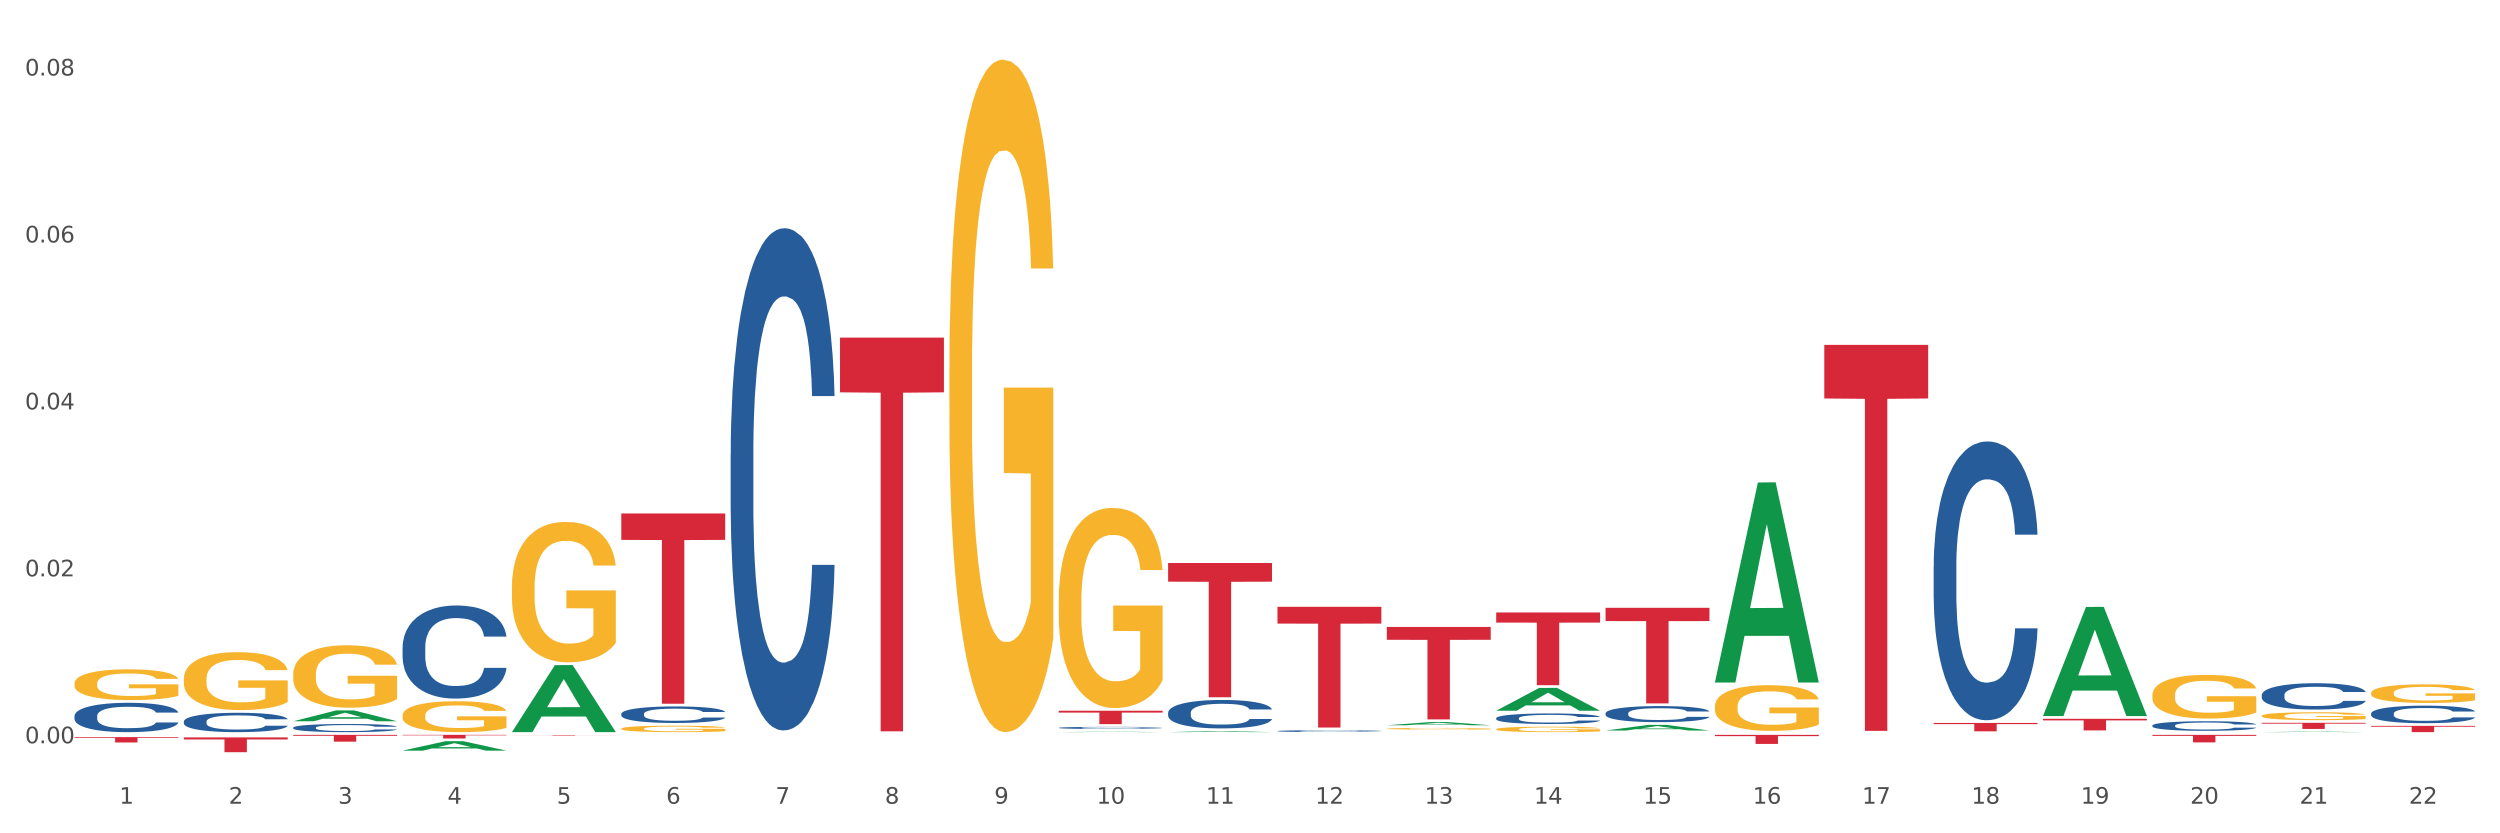 <?xml version="1.0" encoding="utf-8" standalone="no"?>
<!DOCTYPE svg PUBLIC "-//W3C//DTD SVG 1.1//EN"
  "http://www.w3.org/Graphics/SVG/1.1/DTD/svg11.dtd">
<svg xmlns:xlink="http://www.w3.org/1999/xlink" width="1080pt" height="360pt" viewBox="0 0 1080 360" xmlns="http://www.w3.org/2000/svg" version="1.1">
 <rect x="0" y="0" width="1080" height="360" fill="#333333" stroke="none"/>
 <defs>
  <style type="text/css">*{stroke-linejoin: round; stroke-linecap: butt}</style>
 </defs>
 <g id="figure_1">
  <g id="patch_1">
   <path d="M 0 360 
L 1080 360 
L 1080 0 
L 0 0 
z
" style="fill: #ffffff; stroke: #ffffff; stroke-linejoin: miter"/>
  </g>
  <g id="axes_1">
   <g id="matplotlib.axis_1">
    <g id="xtick_1">
     <g id="text_1">
      <!-- 1 -->
      <g style="fill: #4d4d4d" transform="translate(51.562 347.204) scale(0.096 -0.096)">
       <defs>
        <path id="DejaVuSans-31" d="M 794 531 
L 1825 531 
L 1825 4091 
L 703 3866 
L 703 4441 
L 1819 4666 
L 2450 4666 
L 2450 531 
L 3481 531 
L 3481 0 
L 794 0 
L 794 531 
z
" transform="scale(0.016)"/>
       </defs>
       <use xlink:href="#DejaVuSans-31"/>
      </g>
     </g>
    </g>
    <g id="xtick_2">
     <g id="text_2">
      <!-- 2 -->
      <g style="fill: #4d4d4d" transform="translate(98.807 347.204) scale(0.096 -0.096)">
       <defs>
        <path id="DejaVuSans-32" d="M 1228 531 
L 3431 531 
L 3431 0 
L 469 0 
L 469 531 
Q 828 903 1448 1529 
Q 2069 2156 2228 2338 
Q 2531 2678 2651 2914 
Q 2772 3150 2772 3378 
Q 2772 3750 2511 3984 
Q 2250 4219 1831 4219 
Q 1534 4219 1204 4116 
Q 875 4013 500 3803 
L 500 4441 
Q 881 4594 1212 4672 
Q 1544 4750 1819 4750 
Q 2544 4750 2975 4387 
Q 3406 4025 3406 3419 
Q 3406 3131 3298 2873 
Q 3191 2616 2906 2266 
Q 2828 2175 2409 1742 
Q 1991 1309 1228 531 
z
" transform="scale(0.016)"/>
       </defs>
       <use xlink:href="#DejaVuSans-32"/>
      </g>
     </g>
    </g>
    <g id="xtick_3">
     <g id="text_3">
      <!-- 3 -->
      <g style="fill: #4d4d4d" transform="translate(146.052 347.204) scale(0.096 -0.096)">
       <defs>
        <path id="DejaVuSans-33" d="M 2597 2516 
Q 3050 2419 3304 2112 
Q 3559 1806 3559 1356 
Q 3559 666 3084 287 
Q 2609 -91 1734 -91 
Q 1441 -91 1130 -33 
Q 819 25 488 141 
L 488 750 
Q 750 597 1062 519 
Q 1375 441 1716 441 
Q 2309 441 2620 675 
Q 2931 909 2931 1356 
Q 2931 1769 2642 2001 
Q 2353 2234 1838 2234 
L 1294 2234 
L 1294 2753 
L 1863 2753 
Q 2328 2753 2575 2939 
Q 2822 3125 2822 3475 
Q 2822 3834 2567 4026 
Q 2313 4219 1838 4219 
Q 1578 4219 1281 4162 
Q 984 4106 628 3988 
L 628 4550 
Q 988 4650 1302 4700 
Q 1616 4750 1894 4750 
Q 2613 4750 3031 4423 
Q 3450 4097 3450 3541 
Q 3450 3153 3228 2886 
Q 3006 2619 2597 2516 
z
" transform="scale(0.016)"/>
       </defs>
       <use xlink:href="#DejaVuSans-33"/>
      </g>
     </g>
    </g>
    <g id="xtick_4">
     <g id="text_4">
      <!-- 4 -->
      <g style="fill: #4d4d4d" transform="translate(193.297 347.204) scale(0.096 -0.096)">
       <defs>
        <path id="DejaVuSans-34" d="M 2419 4116 
L 825 1625 
L 2419 1625 
L 2419 4116 
z
M 2253 4666 
L 3047 4666 
L 3047 1625 
L 3713 1625 
L 3713 1100 
L 3047 1100 
L 3047 0 
L 2419 0 
L 2419 1100 
L 313 1100 
L 313 1709 
L 2253 4666 
z
" transform="scale(0.016)"/>
       </defs>
       <use xlink:href="#DejaVuSans-34"/>
      </g>
     </g>
    </g>
    <g id="xtick_5">
     <g id="text_5">
      <!-- 5 -->
      <g style="fill: #4d4d4d" transform="translate(240.542 347.204) scale(0.096 -0.096)">
       <defs>
        <path id="DejaVuSans-35" d="M 691 4666 
L 3169 4666 
L 3169 4134 
L 1269 4134 
L 1269 2991 
Q 1406 3038 1543 3061 
Q 1681 3084 1819 3084 
Q 2600 3084 3056 2656 
Q 3513 2228 3513 1497 
Q 3513 744 3044 326 
Q 2575 -91 1722 -91 
Q 1428 -91 1123 -41 
Q 819 9 494 109 
L 494 744 
Q 775 591 1075 516 
Q 1375 441 1709 441 
Q 2250 441 2565 725 
Q 2881 1009 2881 1497 
Q 2881 1984 2565 2268 
Q 2250 2553 1709 2553 
Q 1456 2553 1204 2497 
Q 953 2441 691 2322 
L 691 4666 
z
" transform="scale(0.016)"/>
       </defs>
       <use xlink:href="#DejaVuSans-35"/>
      </g>
     </g>
    </g>
    <g id="xtick_6">
     <g id="text_6">
      <!-- 6 -->
      <g style="fill: #4d4d4d" transform="translate(287.787 347.204) scale(0.096 -0.096)">
       <defs>
        <path id="DejaVuSans-36" d="M 2113 2584 
Q 1688 2584 1439 2293 
Q 1191 2003 1191 1497 
Q 1191 994 1439 701 
Q 1688 409 2113 409 
Q 2538 409 2786 701 
Q 3034 994 3034 1497 
Q 3034 2003 2786 2293 
Q 2538 2584 2113 2584 
z
M 3366 4563 
L 3366 3988 
Q 3128 4100 2886 4159 
Q 2644 4219 2406 4219 
Q 1781 4219 1451 3797 
Q 1122 3375 1075 2522 
Q 1259 2794 1537 2939 
Q 1816 3084 2150 3084 
Q 2853 3084 3261 2657 
Q 3669 2231 3669 1497 
Q 3669 778 3244 343 
Q 2819 -91 2113 -91 
Q 1303 -91 875 529 
Q 447 1150 447 2328 
Q 447 3434 972 4092 
Q 1497 4750 2381 4750 
Q 2619 4750 2861 4703 
Q 3103 4656 3366 4563 
z
" transform="scale(0.016)"/>
       </defs>
       <use xlink:href="#DejaVuSans-36"/>
      </g>
     </g>
    </g>
    <g id="xtick_7">
     <g id="text_7">
      <!-- 7 -->
      <g style="fill: #4d4d4d" transform="translate(335.032 347.204) scale(0.096 -0.096)">
       <defs>
        <path id="DejaVuSans-37" d="M 525 4666 
L 3525 4666 
L 3525 4397 
L 1831 0 
L 1172 0 
L 2766 4134 
L 525 4134 
L 525 4666 
z
" transform="scale(0.016)"/>
       </defs>
       <use xlink:href="#DejaVuSans-37"/>
      </g>
     </g>
    </g>
    <g id="xtick_8">
     <g id="text_8">
      <!-- 8 -->
      <g style="fill: #4d4d4d" transform="translate(382.276 347.204) scale(0.096 -0.096)">
       <defs>
        <path id="DejaVuSans-38" d="M 2034 2216 
Q 1584 2216 1326 1975 
Q 1069 1734 1069 1313 
Q 1069 891 1326 650 
Q 1584 409 2034 409 
Q 2484 409 2743 651 
Q 3003 894 3003 1313 
Q 3003 1734 2745 1975 
Q 2488 2216 2034 2216 
z
M 1403 2484 
Q 997 2584 770 2862 
Q 544 3141 544 3541 
Q 544 4100 942 4425 
Q 1341 4750 2034 4750 
Q 2731 4750 3128 4425 
Q 3525 4100 3525 3541 
Q 3525 3141 3298 2862 
Q 3072 2584 2669 2484 
Q 3125 2378 3379 2068 
Q 3634 1759 3634 1313 
Q 3634 634 3220 271 
Q 2806 -91 2034 -91 
Q 1263 -91 848 271 
Q 434 634 434 1313 
Q 434 1759 690 2068 
Q 947 2378 1403 2484 
z
M 1172 3481 
Q 1172 3119 1398 2916 
Q 1625 2713 2034 2713 
Q 2441 2713 2670 2916 
Q 2900 3119 2900 3481 
Q 2900 3844 2670 4047 
Q 2441 4250 2034 4250 
Q 1625 4250 1398 4047 
Q 1172 3844 1172 3481 
z
" transform="scale(0.016)"/>
       </defs>
       <use xlink:href="#DejaVuSans-38"/>
      </g>
     </g>
    </g>
    <g id="xtick_9">
     <g id="text_9">
      <!-- 9 -->
      <g style="fill: #4d4d4d" transform="translate(429.521 347.204) scale(0.096 -0.096)">
       <defs>
        <path id="DejaVuSans-39" d="M 703 97 
L 703 672 
Q 941 559 1184 500 
Q 1428 441 1663 441 
Q 2288 441 2617 861 
Q 2947 1281 2994 2138 
Q 2813 1869 2534 1725 
Q 2256 1581 1919 1581 
Q 1219 1581 811 2004 
Q 403 2428 403 3163 
Q 403 3881 828 4315 
Q 1253 4750 1959 4750 
Q 2769 4750 3195 4129 
Q 3622 3509 3622 2328 
Q 3622 1225 3098 567 
Q 2575 -91 1691 -91 
Q 1453 -91 1209 -44 
Q 966 3 703 97 
z
M 1959 2075 
Q 2384 2075 2632 2365 
Q 2881 2656 2881 3163 
Q 2881 3666 2632 3958 
Q 2384 4250 1959 4250 
Q 1534 4250 1286 3958 
Q 1038 3666 1038 3163 
Q 1038 2656 1286 2365 
Q 1534 2075 1959 2075 
z
" transform="scale(0.016)"/>
       </defs>
       <use xlink:href="#DejaVuSans-39"/>
      </g>
     </g>
    </g>
    <g id="xtick_10">
     <g id="text_10">
      <!-- 10 -->
      <g style="fill: #4d4d4d" transform="translate(473.712 347.204) scale(0.096 -0.096)">
       <defs>
        <path id="DejaVuSans-30" d="M 2034 4250 
Q 1547 4250 1301 3770 
Q 1056 3291 1056 2328 
Q 1056 1369 1301 889 
Q 1547 409 2034 409 
Q 2525 409 2770 889 
Q 3016 1369 3016 2328 
Q 3016 3291 2770 3770 
Q 2525 4250 2034 4250 
z
M 2034 4750 
Q 2819 4750 3233 4129 
Q 3647 3509 3647 2328 
Q 3647 1150 3233 529 
Q 2819 -91 2034 -91 
Q 1250 -91 836 529 
Q 422 1150 422 2328 
Q 422 3509 836 4129 
Q 1250 4750 2034 4750 
z
" transform="scale(0.016)"/>
       </defs>
       <use xlink:href="#DejaVuSans-31"/>
       <use xlink:href="#DejaVuSans-30" transform="translate(63.623 0)"/>
      </g>
     </g>
    </g>
    <g id="xtick_11">
     <g id="text_11">
      <!-- 11 -->
      <g style="fill: #4d4d4d" transform="translate(520.957 347.204) scale(0.096 -0.096)">
       <use xlink:href="#DejaVuSans-31"/>
       <use xlink:href="#DejaVuSans-31" transform="translate(63.623 0)"/>
      </g>
     </g>
    </g>
    <g id="xtick_12">
     <g id="text_12">
      <!-- 12 -->
      <g style="fill: #4d4d4d" transform="translate(568.202 347.204) scale(0.096 -0.096)">
       <use xlink:href="#DejaVuSans-31"/>
       <use xlink:href="#DejaVuSans-32" transform="translate(63.623 0)"/>
      </g>
     </g>
    </g>
    <g id="xtick_13">
     <g id="text_13">
      <!-- 13 -->
      <g style="fill: #4d4d4d" transform="translate(615.447 347.204) scale(0.096 -0.096)">
       <use xlink:href="#DejaVuSans-31"/>
       <use xlink:href="#DejaVuSans-33" transform="translate(63.623 0)"/>
      </g>
     </g>
    </g>
    <g id="xtick_14">
     <g id="text_14">
      <!-- 14 -->
      <g style="fill: #4d4d4d" transform="translate(662.692 347.204) scale(0.096 -0.096)">
       <use xlink:href="#DejaVuSans-31"/>
       <use xlink:href="#DejaVuSans-34" transform="translate(63.623 0)"/>
      </g>
     </g>
    </g>
    <g id="xtick_15">
     <g id="text_15">
      <!-- 15 -->
      <g style="fill: #4d4d4d" transform="translate(709.937 347.204) scale(0.096 -0.096)">
       <use xlink:href="#DejaVuSans-31"/>
       <use xlink:href="#DejaVuSans-35" transform="translate(63.623 0)"/>
      </g>
     </g>
    </g>
    <g id="xtick_16">
     <g id="text_16">
      <!-- 16 -->
      <g style="fill: #4d4d4d" transform="translate(757.181 347.204) scale(0.096 -0.096)">
       <use xlink:href="#DejaVuSans-31"/>
       <use xlink:href="#DejaVuSans-36" transform="translate(63.623 0)"/>
      </g>
     </g>
    </g>
    <g id="xtick_17">
     <g id="text_17">
      <!-- 17 -->
      <g style="fill: #4d4d4d" transform="translate(804.426 347.204) scale(0.096 -0.096)">
       <use xlink:href="#DejaVuSans-31"/>
       <use xlink:href="#DejaVuSans-37" transform="translate(63.623 0)"/>
      </g>
     </g>
    </g>
    <g id="xtick_18">
     <g id="text_18">
      <!-- 18 -->
      <g style="fill: #4d4d4d" transform="translate(851.671 347.204) scale(0.096 -0.096)">
       <use xlink:href="#DejaVuSans-31"/>
       <use xlink:href="#DejaVuSans-38" transform="translate(63.623 0)"/>
      </g>
     </g>
    </g>
    <g id="xtick_19">
     <g id="text_19">
      <!-- 19 -->
      <g style="fill: #4d4d4d" transform="translate(898.916 347.204) scale(0.096 -0.096)">
       <use xlink:href="#DejaVuSans-31"/>
       <use xlink:href="#DejaVuSans-39" transform="translate(63.623 0)"/>
      </g>
     </g>
    </g>
    <g id="xtick_20">
     <g id="text_20">
      <!-- 20 -->
      <g style="fill: #4d4d4d" transform="translate(946.161 347.204) scale(0.096 -0.096)">
       <use xlink:href="#DejaVuSans-32"/>
       <use xlink:href="#DejaVuSans-30" transform="translate(63.623 0)"/>
      </g>
     </g>
    </g>
    <g id="xtick_21">
     <g id="text_21">
      <!-- 21 -->
      <g style="fill: #4d4d4d" transform="translate(993.406 347.204) scale(0.096 -0.096)">
       <use xlink:href="#DejaVuSans-32"/>
       <use xlink:href="#DejaVuSans-31" transform="translate(63.623 0)"/>
      </g>
     </g>
    </g>
    <g id="xtick_22">
     <g id="text_22">
      <!-- 22 -->
      <g style="fill: #4d4d4d" transform="translate(1040.651 347.204) scale(0.096 -0.096)">
       <use xlink:href="#DejaVuSans-32"/>
       <use xlink:href="#DejaVuSans-32" transform="translate(63.623 0)"/>
      </g>
     </g>
    </g>
    <g id="xtick_23"/>
    <g id="xtick_24"/>
    <g id="xtick_25"/>
    <g id="xtick_26"/>
    <g id="xtick_27"/>
    <g id="xtick_28"/>
    <g id="xtick_29"/>
    <g id="xtick_30"/>
    <g id="xtick_31"/>
    <g id="xtick_32"/>
    <g id="xtick_33"/>
    <g id="xtick_34"/>
    <g id="xtick_35"/>
    <g id="xtick_36"/>
    <g id="xtick_37"/>
    <g id="xtick_38"/>
    <g id="xtick_39"/>
    <g id="xtick_40"/>
    <g id="xtick_41"/>
    <g id="xtick_42"/>
    <g id="xtick_43"/>
   </g>
   <g id="matplotlib.axis_2">
    <g id="ytick_1">
     <g id="text_23">
      <!-- 0.00 -->
      <g style="fill: #4d4d4d" transform="translate(10.8 321.098) scale(0.096 -0.096)">
       <defs>
        <path id="DejaVuSans-2e" d="M 684 794 
L 1344 794 
L 1344 0 
L 684 0 
L 684 794 
z
" transform="scale(0.016)"/>
       </defs>
       <use xlink:href="#DejaVuSans-30"/>
       <use xlink:href="#DejaVuSans-2e" transform="translate(63.623 0)"/>
       <use xlink:href="#DejaVuSans-30" transform="translate(95.41 0)"/>
       <use xlink:href="#DejaVuSans-30" transform="translate(159.033 0)"/>
      </g>
     </g>
    </g>
    <g id="ytick_2">
     <g id="text_24">
      <!-- 0.02 -->
      <g style="fill: #4d4d4d" transform="translate(10.8 248.98) scale(0.096 -0.096)">
       <use xlink:href="#DejaVuSans-30"/>
       <use xlink:href="#DejaVuSans-2e" transform="translate(63.623 0)"/>
       <use xlink:href="#DejaVuSans-30" transform="translate(95.41 0)"/>
       <use xlink:href="#DejaVuSans-32" transform="translate(159.033 0)"/>
      </g>
     </g>
    </g>
    <g id="ytick_3">
     <g id="text_25">
      <!-- 0.04 -->
      <g style="fill: #4d4d4d" transform="translate(10.8 176.863) scale(0.096 -0.096)">
       <use xlink:href="#DejaVuSans-30"/>
       <use xlink:href="#DejaVuSans-2e" transform="translate(63.623 0)"/>
       <use xlink:href="#DejaVuSans-30" transform="translate(95.41 0)"/>
       <use xlink:href="#DejaVuSans-34" transform="translate(159.033 0)"/>
      </g>
     </g>
    </g>
    <g id="ytick_4">
     <g id="text_26">
      <!-- 0.06 -->
      <g style="fill: #4d4d4d" transform="translate(10.8 104.745) scale(0.096 -0.096)">
       <use xlink:href="#DejaVuSans-30"/>
       <use xlink:href="#DejaVuSans-2e" transform="translate(63.623 0)"/>
       <use xlink:href="#DejaVuSans-30" transform="translate(95.41 0)"/>
       <use xlink:href="#DejaVuSans-36" transform="translate(159.033 0)"/>
      </g>
     </g>
    </g>
    <g id="ytick_5">
     <g id="text_27">
      <!-- 0.08 -->
      <g style="fill: #4d4d4d" transform="translate(10.8 32.627) scale(0.096 -0.096)">
       <use xlink:href="#DejaVuSans-30"/>
       <use xlink:href="#DejaVuSans-2e" transform="translate(63.623 0)"/>
       <use xlink:href="#DejaVuSans-30" transform="translate(95.41 0)"/>
       <use xlink:href="#DejaVuSans-38" transform="translate(159.033 0)"/>
      </g>
     </g>
    </g>
    <g id="ytick_6"/>
    <g id="ytick_7"/>
    <g id="ytick_8"/>
    <g id="ytick_9"/>
   </g>
   <g id="PolyCollection_1">
    <path d="M 173.91 324.269 
L 173.956 324.266 
L 192.464 320.197 
L 200.145 320.194 
L 218.792 324.277 
L 209.908 324.277 
L 205.883 323.326 
L 186.773 323.326 
L 186.634 323.342 
L 182.747 324.277 
L 173.91 324.277 
L 173.91 324.269 
L 189.179 322.759 
L 203.477 322.755 
L 196.397 321.064 
L 196.305 321.056 
L 196.212 321.068 
L 189.133 322.755 
L 189.179 322.759 
L 173.91 324.269 
z
" clip-path="url(#pec024e527d)" style="fill: #109648"/>
    <path d="M 221.154 316.229 
L 221.201 316.202 
L 239.709 287.332 
L 247.39 287.305 
L 266.037 316.284 
L 257.153 316.284 
L 253.128 309.536 
L 234.018 309.536 
L 233.879 309.644 
L 229.992 316.284 
L 221.154 316.284 
L 221.154 316.229 
L 236.424 305.508 
L 250.722 305.481 
L 243.642 293.482 
L 243.55 293.427 
L 243.457 293.509 
L 236.378 305.481 
L 236.424 305.508 
L 221.154 316.229 
z
" clip-path="url(#pec024e527d)" style="fill: #109648"/>
    <path d="M 126.665 317.451 
L 171.547 317.451 
L 171.547 317.862 
L 153.892 317.865 
L 153.892 320.414 
L 144.214 320.414 
L 144.214 317.865 
L 126.665 317.862 
L 126.665 317.453 
L 126.665 317.451 
z
" clip-path="url(#pec024e527d)" style="fill: #d62839"/>
    <path d="M 173.91 317.451 
L 218.792 317.451 
L 218.792 317.67 
L 201.137 317.671 
L 201.137 319.027 
L 191.459 319.027 
L 191.459 317.671 
L 173.91 317.67 
L 173.91 317.452 
L 173.91 317.451 
z
" clip-path="url(#pec024e527d)" style="fill: #d62839"/>
    <path d="M 32.175 318.429 
L 77.058 318.429 
L 77.058 318.753 
L 59.402 318.755 
L 59.402 320.757 
L 49.724 320.757 
L 49.724 318.755 
L 32.175 318.753 
L 32.175 318.431 
L 32.175 318.429 
z
" clip-path="url(#pec024e527d)" style="fill: #d62839"/>
    <path d="M 79.42 318.565 
L 124.303 318.565 
L 124.303 319.452 
L 106.647 319.458 
L 106.647 324.95 
L 96.969 324.95 
L 96.969 319.458 
L 79.42 319.452 
L 79.42 318.571 
L 79.42 318.565 
z
" clip-path="url(#pec024e527d)" style="fill: #d62839"/>
    <path d="M 268.399 221.806 
L 313.282 221.806 
L 313.282 233.23 
L 295.627 233.307 
L 295.627 304.015 
L 285.948 304.015 
L 285.948 233.307 
L 268.399 233.23 
L 268.399 221.883 
L 268.399 221.806 
z
" clip-path="url(#pec024e527d)" style="fill: #d62839"/>
    <path d="M 221.154 317.532 
L 266.037 317.532 
L 266.037 317.562 
L 248.382 317.562 
L 248.382 317.748 
L 238.703 317.748 
L 238.703 317.562 
L 221.154 317.562 
L 221.154 317.532 
L 221.154 317.532 
z
" clip-path="url(#pec024e527d)" style="fill: #d62839"/>
    <path d="M 977.072 316.283 
L 977.119 316.283 
L 995.627 316.068 
L 1003.308 316.067 
L 1021.955 316.284 
L 1013.071 316.284 
L 1009.046 316.233 
L 989.936 316.233 
L 989.797 316.234 
L 985.91 316.284 
L 977.072 316.284 
L 977.072 316.283 
L 992.342 316.203 
L 1006.64 316.203 
L 999.56 316.113 
L 999.468 316.113 
L 999.375 316.114 
L 992.296 316.203 
L 992.342 316.203 
L 977.072 316.283 
z
" clip-path="url(#pec024e527d)" style="fill: #109648"/>
    <path d="M 882.583 309.254 
L 882.629 309.209 
L 901.137 262.201 
L 908.818 262.156 
L 927.465 309.342 
L 918.581 309.342 
L 914.556 298.354 
L 895.446 298.354 
L 895.307 298.532 
L 891.42 309.342 
L 882.583 309.342 
L 882.583 309.254 
L 897.852 291.797 
L 912.15 291.753 
L 905.07 272.214 
L 904.978 272.125 
L 904.885 272.258 
L 897.806 291.753 
L 897.852 291.797 
L 882.583 309.254 
z
" clip-path="url(#pec024e527d)" style="fill: #109648"/>
    <path d="M 740.848 294.679 
L 740.894 294.598 
L 759.403 208.434 
L 767.084 208.352 
L 785.731 294.842 
L 776.847 294.842 
L 772.821 274.701 
L 753.711 274.701 
L 753.573 275.026 
L 749.686 294.842 
L 740.848 294.842 
L 740.848 294.679 
L 756.117 262.682 
L 770.415 262.601 
L 763.336 226.787 
L 763.243 226.625 
L 763.151 226.868 
L 756.071 262.601 
L 756.117 262.682 
L 740.848 294.679 
z
" clip-path="url(#pec024e527d)" style="fill: #109648"/>
    <path d="M 693.603 315.597 
L 693.65 315.594 
L 712.158 313.14 
L 719.839 313.138 
L 738.486 315.601 
L 729.602 315.601 
L 725.576 315.028 
L 706.467 315.028 
L 706.328 315.037 
L 702.441 315.601 
L 693.603 315.601 
L 693.603 315.597 
L 708.873 314.685 
L 723.17 314.683 
L 716.091 313.663 
L 715.998 313.658 
L 715.906 313.665 
L 708.826 314.683 
L 708.873 314.685 
L 693.603 315.597 
z
" clip-path="url(#pec024e527d)" style="fill: #109648"/>
    <path d="M 646.358 307.026 
L 646.405 307.017 
L 664.913 297.178 
L 672.594 297.168 
L 691.241 307.045 
L 682.357 307.045 
L 678.331 304.745 
L 659.222 304.745 
L 659.083 304.782 
L 655.196 307.045 
L 646.358 307.045 
L 646.358 307.026 
L 661.628 303.372 
L 675.925 303.363 
L 668.846 299.273 
L 668.753 299.255 
L 668.661 299.283 
L 661.581 303.363 
L 661.628 303.372 
L 646.358 307.026 
z
" clip-path="url(#pec024e527d)" style="fill: #109648"/>
    <path d="M 599.113 313.305 
L 599.16 313.304 
L 617.668 311.945 
L 625.349 311.944 
L 643.996 313.308 
L 635.112 313.308 
L 631.087 312.99 
L 611.977 312.99 
L 611.838 312.995 
L 607.951 313.308 
L 599.113 313.308 
L 599.113 313.305 
L 614.383 312.801 
L 628.681 312.799 
L 621.601 312.235 
L 621.509 312.232 
L 621.416 312.236 
L 614.337 312.799 
L 614.383 312.801 
L 599.113 313.305 
z
" clip-path="url(#pec024e527d)" style="fill: #109648"/>
    <path d="M 504.624 316.283 
L 504.67 316.283 
L 523.178 315.839 
L 530.859 315.839 
L 549.506 316.284 
L 540.622 316.284 
L 536.597 316.18 
L 517.487 316.18 
L 517.348 316.182 
L 513.461 316.284 
L 504.624 316.284 
L 504.624 316.283 
L 519.893 316.118 
L 534.191 316.118 
L 527.111 315.934 
L 527.019 315.933 
L 526.926 315.934 
L 519.847 316.118 
L 519.893 316.118 
L 504.624 316.283 
z
" clip-path="url(#pec024e527d)" style="fill: #109648"/>
    <path d="M 457.379 316.283 
L 457.425 316.283 
L 475.933 316.089 
L 483.614 316.089 
L 502.262 316.284 
L 493.378 316.284 
L 489.352 316.238 
L 470.242 316.238 
L 470.103 316.239 
L 466.217 316.284 
L 457.379 316.284 
L 457.379 316.283 
L 472.648 316.211 
L 486.946 316.211 
L 479.866 316.131 
L 479.774 316.13 
L 479.681 316.131 
L 472.602 316.211 
L 472.648 316.211 
L 457.379 316.283 
z
" clip-path="url(#pec024e527d)" style="fill: #109648"/>
    <path d="M 599.113 270.837 
L 643.996 270.837 
L 643.996 276.388 
L 626.341 276.425 
L 626.341 310.777 
L 616.662 310.777 
L 616.662 276.425 
L 599.113 276.388 
L 599.113 270.875 
L 599.113 270.837 
z
" clip-path="url(#pec024e527d)" style="fill: #d62839"/>
    <path d="M 646.358 264.589 
L 691.241 264.589 
L 691.241 268.954 
L 673.586 268.983 
L 673.586 296.002 
L 663.907 296.002 
L 663.907 268.983 
L 646.358 268.954 
L 646.358 264.618 
L 646.358 264.589 
z
" clip-path="url(#pec024e527d)" style="fill: #d62839"/>
    <path d="M 977.072 312.264 
L 1021.955 312.264 
L 1021.955 312.63 
L 1004.3 312.633 
L 1004.3 314.901 
L 994.621 314.901 
L 994.621 312.633 
L 977.072 312.63 
L 977.072 312.266 
L 977.072 312.264 
z
" clip-path="url(#pec024e527d)" style="fill: #d62839"/>
    <path d="M 1024.317 313.583 
L 1069.2 313.583 
L 1069.2 313.958 
L 1051.545 313.961 
L 1051.545 316.284 
L 1041.866 316.284 
L 1041.866 313.961 
L 1024.317 313.958 
L 1024.317 313.586 
L 1024.317 313.583 
z
" clip-path="url(#pec024e527d)" style="fill: #d62839"/>
    <path d="M 929.828 317.451 
L 974.71 317.451 
L 974.71 317.904 
L 957.055 317.907 
L 957.055 320.712 
L 947.377 320.712 
L 947.377 317.907 
L 929.828 317.904 
L 929.828 317.454 
L 929.828 317.451 
z
" clip-path="url(#pec024e527d)" style="fill: #d62839"/>
    <path d="M 882.583 310.509 
L 927.465 310.509 
L 927.465 311.207 
L 909.81 311.211 
L 909.81 315.53 
L 900.132 315.53 
L 900.132 311.211 
L 882.583 311.207 
L 882.583 310.514 
L 882.583 310.509 
z
" clip-path="url(#pec024e527d)" style="fill: #d62839"/>
    <path d="M 835.338 312.319 
L 880.221 312.319 
L 880.221 312.823 
L 862.565 312.826 
L 862.565 315.941 
L 852.887 315.941 
L 852.887 312.826 
L 835.338 312.823 
L 835.338 312.323 
L 835.338 312.319 
z
" clip-path="url(#pec024e527d)" style="fill: #d62839"/>
    <path d="M 788.093 148.969 
L 832.976 148.969 
L 832.976 172.143 
L 815.32 172.3 
L 815.32 315.727 
L 805.642 315.727 
L 805.642 172.3 
L 788.093 172.143 
L 788.093 149.126 
L 788.093 148.969 
z
" clip-path="url(#pec024e527d)" style="fill: #d62839"/>
    <path d="M 551.869 262.139 
L 596.751 262.139 
L 596.751 269.388 
L 579.096 269.437 
L 579.096 314.299 
L 569.418 314.299 
L 569.418 269.437 
L 551.869 269.388 
L 551.869 262.188 
L 551.869 262.139 
z
" clip-path="url(#pec024e527d)" style="fill: #d62839"/>
    <path d="M 504.624 243.227 
L 549.506 243.227 
L 549.506 251.286 
L 531.851 251.341 
L 531.851 301.217 
L 522.173 301.217 
L 522.173 251.341 
L 504.624 251.286 
L 504.624 243.282 
L 504.624 243.227 
z
" clip-path="url(#pec024e527d)" style="fill: #d62839"/>
    <path d="M 693.603 262.566 
L 738.486 262.566 
L 738.486 268.305 
L 720.831 268.343 
L 720.831 303.857 
L 711.152 303.857 
L 711.152 268.343 
L 693.603 268.305 
L 693.603 262.605 
L 693.603 262.566 
z
" clip-path="url(#pec024e527d)" style="fill: #d62839"/>
    <path d="M 740.848 317.451 
L 785.731 317.451 
L 785.731 317.997 
L 768.075 318 
L 768.075 321.38 
L 758.397 321.38 
L 758.397 318 
L 740.848 317.997 
L 740.848 317.454 
L 740.848 317.451 
z
" clip-path="url(#pec024e527d)" style="fill: #d62839"/>
    <path d="M 457.379 307.043 
L 502.262 307.043 
L 502.262 307.849 
L 484.606 307.854 
L 484.606 312.838 
L 474.928 312.838 
L 474.928 307.854 
L 457.379 307.849 
L 457.379 307.049 
L 457.379 307.043 
z
" clip-path="url(#pec024e527d)" style="fill: #d62839"/>
    <path d="M 362.889 145.85 
L 407.772 145.85 
L 407.772 169.488 
L 390.117 169.648 
L 390.117 315.949 
L 380.438 315.949 
L 380.438 169.648 
L 362.889 169.488 
L 362.889 146.01 
L 362.889 145.85 
z
" clip-path="url(#pec024e527d)" style="fill: #d62839"/>
    <path d="M 32.175 309.305 
L 32.228 309.293 
L 32.228 308.969 
L 32.387 308.53 
L 32.971 307.719 
L 33.714 307.106 
L 34.987 306.389 
L 35.676 306.088 
L 36.578 305.752 
L 38.435 305.208 
L 40.557 304.745 
L 42.043 304.49 
L 43.157 304.328 
L 45.65 304.039 
L 47.083 303.912 
L 48.568 303.808 
L 49.842 303.738 
L 51.964 303.657 
L 53.661 303.622 
L 55.624 303.611 
L 57.269 303.622 
L 59.444 303.669 
L 62.627 303.808 
L 63.847 303.889 
L 65.492 304.028 
L 67.19 304.213 
L 68.569 304.398 
L 70.161 304.664 
L 71.805 305.011 
L 73.397 305.451 
L 74.511 305.856 
L 75.413 306.284 
L 76.209 306.805 
L 76.792 307.372 
L 77.058 307.847 
L 67.349 307.847 
L 67.084 307.419 
L 66.553 306.956 
L 66.023 306.643 
L 65.439 306.389 
L 64.537 306.099 
L 63.741 305.914 
L 62.415 305.694 
L 61.195 305.555 
L 60.187 305.474 
L 58.967 305.405 
L 56.367 305.335 
L 54.51 305.335 
L 53.343 305.358 
L 51.911 305.416 
L 50.69 305.497 
L 49.258 305.636 
L 48.144 305.787 
L 47.03 305.983 
L 46.393 306.122 
L 45.438 306.377 
L 44.802 306.585 
L 43.953 306.944 
L 43.475 307.199 
L 42.626 307.858 
L 42.255 308.344 
L 42.096 308.68 
L 41.99 309.05 
L 41.99 310.856 
L 42.308 311.666 
L 42.573 312.013 
L 42.998 312.407 
L 43.794 312.916 
L 44.961 313.414 
L 46.181 313.772 
L 47.189 313.992 
L 48.144 314.154 
L 49.099 314.282 
L 50.266 314.397 
L 51.221 314.467 
L 52.653 314.536 
L 54.351 314.571 
L 55.677 314.571 
L 58.383 314.513 
L 59.603 314.455 
L 60.77 314.374 
L 62.044 314.247 
L 63.052 314.108 
L 63.635 314.004 
L 64.59 313.784 
L 65.333 313.552 
L 65.97 313.286 
L 66.394 313.055 
L 66.872 312.708 
L 67.243 312.314 
L 67.349 312.106 
L 77.058 312.106 
L 76.845 312.522 
L 76.474 312.928 
L 75.731 313.471 
L 75.148 313.784 
L 74.246 314.166 
L 73.291 314.49 
L 71.965 314.849 
L 70.744 315.115 
L 69.471 315.346 
L 68.092 315.555 
L 65.598 315.844 
L 64.696 315.925 
L 62.786 316.064 
L 61.301 316.145 
L 59.126 316.226 
L 56.898 316.272 
L 54.563 316.284 
L 52.494 316.261 
L 50.213 316.191 
L 48.781 316.122 
L 47.189 316.018 
L 45.332 315.856 
L 43.581 315.659 
L 41.937 315.427 
L 40.398 315.161 
L 38.966 314.86 
L 37.109 314.363 
L 35.73 313.877 
L 34.722 313.425 
L 34.032 313.043 
L 33.342 312.557 
L 32.971 312.222 
L 32.387 311.411 
L 32.175 310.659 
L 32.175 309.305 
z
" clip-path="url(#pec024e527d)" style="fill: #255c99"/>
    <path d="M 79.42 311.68 
L 79.473 311.673 
L 79.473 311.459 
L 79.632 311.169 
L 80.216 310.634 
L 80.958 310.23 
L 82.232 309.757 
L 82.921 309.558 
L 83.823 309.337 
L 85.68 308.978 
L 87.802 308.672 
L 89.288 308.504 
L 90.402 308.398 
L 92.895 308.207 
L 94.328 308.123 
L 95.813 308.054 
L 97.086 308.008 
L 99.209 307.955 
L 100.906 307.932 
L 102.869 307.924 
L 104.514 307.932 
L 106.689 307.962 
L 109.872 308.054 
L 111.092 308.108 
L 112.737 308.199 
L 114.435 308.321 
L 115.814 308.443 
L 117.406 308.619 
L 119.05 308.848 
L 120.642 309.138 
L 121.756 309.405 
L 122.658 309.688 
L 123.454 310.031 
L 124.037 310.405 
L 124.303 310.718 
L 114.594 310.718 
L 114.329 310.436 
L 113.798 310.131 
L 113.268 309.924 
L 112.684 309.757 
L 111.782 309.566 
L 110.986 309.444 
L 109.66 309.298 
L 108.44 309.207 
L 107.432 309.153 
L 106.212 309.108 
L 103.612 309.062 
L 101.755 309.062 
L 100.588 309.077 
L 99.156 309.115 
L 97.935 309.169 
L 96.503 309.26 
L 95.389 309.36 
L 94.275 309.489 
L 93.638 309.581 
L 92.683 309.749 
L 92.046 309.886 
L 91.198 310.123 
L 90.72 310.291 
L 89.871 310.726 
L 89.5 311.047 
L 89.341 311.268 
L 89.235 311.512 
L 89.235 312.703 
L 89.553 313.238 
L 89.818 313.467 
L 90.243 313.726 
L 91.038 314.062 
L 92.206 314.391 
L 93.426 314.627 
L 94.434 314.772 
L 95.389 314.879 
L 96.344 314.963 
L 97.511 315.039 
L 98.466 315.085 
L 99.898 315.131 
L 101.596 315.154 
L 102.922 315.154 
L 105.628 315.116 
L 106.848 315.078 
L 108.015 315.024 
L 109.289 314.94 
L 110.297 314.849 
L 110.88 314.78 
L 111.835 314.635 
L 112.578 314.482 
L 113.214 314.307 
L 113.639 314.154 
L 114.116 313.925 
L 114.488 313.665 
L 114.594 313.528 
L 124.303 313.528 
L 124.09 313.803 
L 123.719 314.07 
L 122.976 314.429 
L 122.393 314.635 
L 121.491 314.887 
L 120.536 315.1 
L 119.209 315.337 
L 117.989 315.513 
L 116.716 315.665 
L 115.337 315.803 
L 112.843 315.994 
L 111.941 316.047 
L 110.031 316.139 
L 108.546 316.192 
L 106.371 316.246 
L 104.142 316.276 
L 101.808 316.284 
L 99.739 316.269 
L 97.458 316.223 
L 96.025 316.177 
L 94.434 316.108 
L 92.577 316.001 
L 90.826 315.872 
L 89.182 315.719 
L 87.643 315.543 
L 86.211 315.345 
L 84.354 315.017 
L 82.974 314.696 
L 81.966 314.398 
L 81.277 314.146 
L 80.587 313.826 
L 80.216 313.604 
L 79.632 313.07 
L 79.42 312.574 
L 79.42 311.68 
z
" clip-path="url(#pec024e527d)" style="fill: #255c99"/>
    <path d="M 268.399 314.783 
L 268.452 314.78 
L 268.452 314.688 
L 268.558 314.609 
L 269.088 314.418 
L 269.883 314.26 
L 270.466 314.176 
L 271.049 314.107 
L 271.738 314.038 
L 272.586 313.967 
L 274.122 313.862 
L 275.076 313.809 
L 276.242 313.753 
L 278.362 313.671 
L 279.898 313.625 
L 281.488 313.587 
L 284.084 313.541 
L 285.78 313.521 
L 287.582 313.506 
L 289.754 313.495 
L 291.397 313.493 
L 295 313.501 
L 298.074 313.524 
L 299.558 313.541 
L 301.465 313.572 
L 302.472 313.592 
L 304.115 313.633 
L 305.81 313.687 
L 306.976 313.733 
L 308.725 313.819 
L 310.05 313.906 
L 311.268 314.013 
L 311.904 314.087 
L 312.381 314.156 
L 312.805 314.235 
L 313.229 314.36 
L 303.691 314.36 
L 303.32 314.27 
L 302.737 314.186 
L 301.889 314.105 
L 301.147 314.054 
L 299.876 313.99 
L 298.71 313.949 
L 297.491 313.919 
L 296.007 313.893 
L 294.841 313.88 
L 293.199 313.87 
L 289.966 313.873 
L 287.794 313.893 
L 286.31 313.919 
L 285.356 313.942 
L 284.508 313.967 
L 283.555 314.003 
L 282.442 314.056 
L 281.647 314.105 
L 280.852 314.166 
L 280.216 314.227 
L 279.633 314.298 
L 279.156 314.375 
L 278.785 314.454 
L 278.467 314.551 
L 278.203 314.711 
L 278.203 315.06 
L 278.309 315.139 
L 278.573 315.244 
L 278.891 315.323 
L 279.421 315.417 
L 279.898 315.481 
L 280.799 315.573 
L 281.806 315.649 
L 282.601 315.698 
L 283.396 315.738 
L 284.773 315.794 
L 286.31 315.84 
L 287.635 315.868 
L 289.436 315.894 
L 290.655 315.904 
L 291.715 315.909 
L 294.312 315.909 
L 296.166 315.901 
L 298.233 315.884 
L 299.823 315.861 
L 301.147 315.833 
L 302.631 315.787 
L 303.585 315.743 
L 303.585 315.211 
L 291.927 315.208 
L 291.927 314.854 
L 313.282 314.854 
L 313.282 315.894 
L 312.381 315.947 
L 311.374 315.996 
L 310.315 316.039 
L 308.725 316.093 
L 306.817 316.144 
L 305.122 316.179 
L 303.32 316.21 
L 301.2 316.238 
L 298.445 316.263 
L 296.749 316.274 
L 294.629 316.281 
L 292.139 316.284 
L 289.966 316.279 
L 287.847 316.266 
L 285.621 316.243 
L 283.449 316.21 
L 281.806 316.177 
L 280.163 316.136 
L 278.415 316.082 
L 277.037 316.031 
L 275.977 315.986 
L 274.811 315.927 
L 273.539 315.851 
L 272.586 315.782 
L 271.738 315.71 
L 270.837 315.619 
L 270.201 315.54 
L 269.565 315.44 
L 269.194 315.366 
L 268.77 315.252 
L 268.452 315.091 
L 268.399 314.783 
z
" clip-path="url(#pec024e527d)" style="fill: #f7b32b"/>
    <path d="M 126.665 314.342 
L 126.718 314.339 
L 126.718 314.248 
L 126.877 314.126 
L 127.461 313.901 
L 128.203 313.73 
L 129.477 313.53 
L 130.166 313.447 
L 131.068 313.353 
L 132.925 313.202 
L 135.047 313.073 
L 136.533 313.002 
L 137.647 312.957 
L 140.14 312.877 
L 141.573 312.841 
L 143.058 312.812 
L 144.331 312.793 
L 146.453 312.77 
L 148.151 312.761 
L 150.114 312.757 
L 151.759 312.761 
L 153.934 312.773 
L 157.117 312.812 
L 158.337 312.835 
L 159.982 312.873 
L 161.68 312.925 
L 163.059 312.976 
L 164.651 313.05 
L 166.295 313.147 
L 167.887 313.269 
L 169.001 313.382 
L 169.903 313.501 
L 170.699 313.646 
L 171.282 313.804 
L 171.547 313.936 
L 161.839 313.936 
L 161.573 313.817 
L 161.043 313.688 
L 160.512 313.601 
L 159.929 313.53 
L 159.027 313.45 
L 158.231 313.398 
L 156.905 313.337 
L 155.685 313.298 
L 154.677 313.276 
L 153.456 313.257 
L 150.857 313.237 
L 149 313.237 
L 147.833 313.244 
L 146.4 313.26 
L 145.18 313.282 
L 143.748 313.321 
L 142.634 313.363 
L 141.52 313.418 
L 140.883 313.456 
L 139.928 313.527 
L 139.291 313.585 
L 138.442 313.685 
L 137.965 313.756 
L 137.116 313.939 
L 136.745 314.075 
L 136.586 314.168 
L 136.48 314.271 
L 136.48 314.773 
L 136.798 314.999 
L 137.063 315.095 
L 137.488 315.205 
L 138.283 315.347 
L 139.45 315.485 
L 140.671 315.585 
L 141.679 315.646 
L 142.634 315.691 
L 143.589 315.727 
L 144.756 315.759 
L 145.711 315.778 
L 147.143 315.798 
L 148.841 315.807 
L 150.167 315.807 
L 152.873 315.791 
L 154.093 315.775 
L 155.26 315.752 
L 156.533 315.717 
L 157.541 315.678 
L 158.125 315.649 
L 159.08 315.588 
L 159.823 315.524 
L 160.459 315.45 
L 160.884 315.385 
L 161.361 315.289 
L 161.733 315.179 
L 161.839 315.121 
L 171.547 315.121 
L 171.335 315.237 
L 170.964 315.35 
L 170.221 315.501 
L 169.637 315.588 
L 168.736 315.694 
L 167.781 315.785 
L 166.454 315.884 
L 165.234 315.959 
L 163.961 316.023 
L 162.581 316.081 
L 160.088 316.161 
L 159.186 316.184 
L 157.276 316.223 
L 155.791 316.245 
L 153.616 316.268 
L 151.387 316.281 
L 149.053 316.284 
L 146.984 316.277 
L 144.703 316.258 
L 143.27 316.239 
L 141.679 316.21 
L 139.822 316.165 
L 138.071 316.11 
L 136.426 316.045 
L 134.888 315.971 
L 133.456 315.888 
L 131.599 315.749 
L 130.219 315.614 
L 129.211 315.488 
L 128.522 315.382 
L 127.832 315.247 
L 127.461 315.153 
L 126.877 314.928 
L 126.665 314.719 
L 126.665 314.342 
z
" clip-path="url(#pec024e527d)" style="fill: #255c99"/>
    <path d="M 1024.317 299.353 
L 1024.37 299.346 
L 1024.37 299.082 
L 1024.476 298.855 
L 1025.006 298.305 
L 1025.801 297.85 
L 1026.384 297.608 
L 1026.967 297.41 
L 1027.656 297.212 
L 1028.504 297.006 
L 1030.04 296.706 
L 1030.994 296.552 
L 1032.16 296.39 
L 1034.28 296.156 
L 1035.816 296.024 
L 1037.406 295.914 
L 1040.002 295.781 
L 1041.698 295.723 
L 1043.5 295.679 
L 1045.672 295.649 
L 1047.315 295.642 
L 1050.918 295.664 
L 1053.992 295.73 
L 1055.476 295.781 
L 1057.383 295.869 
L 1058.39 295.928 
L 1060.033 296.046 
L 1061.728 296.2 
L 1062.894 296.332 
L 1064.643 296.581 
L 1065.968 296.83 
L 1067.186 297.138 
L 1067.822 297.351 
L 1068.299 297.549 
L 1068.723 297.776 
L 1069.147 298.136 
L 1059.609 298.136 
L 1059.238 297.879 
L 1058.655 297.637 
L 1057.807 297.402 
L 1057.065 297.256 
L 1055.793 297.072 
L 1054.628 296.955 
L 1053.409 296.867 
L 1051.925 296.794 
L 1050.759 296.757 
L 1049.117 296.728 
L 1045.884 296.735 
L 1043.712 296.794 
L 1042.228 296.867 
L 1041.274 296.933 
L 1040.426 297.006 
L 1039.473 297.109 
L 1038.36 297.263 
L 1037.565 297.402 
L 1036.77 297.578 
L 1036.134 297.754 
L 1035.551 297.96 
L 1035.074 298.18 
L 1034.703 298.407 
L 1034.385 298.686 
L 1034.121 299.148 
L 1034.121 300.153 
L 1034.227 300.38 
L 1034.491 300.681 
L 1034.809 300.908 
L 1035.339 301.18 
L 1035.816 301.363 
L 1036.717 301.627 
L 1037.724 301.847 
L 1038.519 301.986 
L 1039.314 302.104 
L 1040.691 302.265 
L 1042.228 302.397 
L 1043.553 302.478 
L 1045.354 302.551 
L 1046.573 302.581 
L 1047.633 302.595 
L 1050.23 302.595 
L 1052.084 302.573 
L 1054.151 302.522 
L 1055.741 302.456 
L 1057.065 302.375 
L 1058.549 302.243 
L 1059.503 302.118 
L 1059.503 300.586 
L 1047.845 300.578 
L 1047.845 299.559 
L 1069.2 299.559 
L 1069.2 302.551 
L 1068.299 302.705 
L 1067.292 302.845 
L 1066.233 302.969 
L 1064.643 303.123 
L 1062.735 303.27 
L 1061.04 303.373 
L 1059.238 303.461 
L 1057.118 303.541 
L 1054.363 303.615 
L 1052.667 303.644 
L 1050.547 303.666 
L 1048.057 303.673 
L 1045.884 303.659 
L 1043.765 303.622 
L 1041.539 303.556 
L 1039.367 303.461 
L 1037.724 303.365 
L 1036.081 303.248 
L 1034.333 303.094 
L 1032.955 302.947 
L 1031.895 302.815 
L 1030.729 302.647 
L 1029.457 302.427 
L 1028.504 302.228 
L 1027.656 302.023 
L 1026.755 301.759 
L 1026.119 301.532 
L 1025.483 301.246 
L 1025.112 301.033 
L 1024.688 300.703 
L 1024.37 300.241 
L 1024.317 299.353 
z
" clip-path="url(#pec024e527d)" style="fill: #f7b32b"/>
    <path d="M 410.134 160.011 
L 410.187 159.746 
L 410.187 150.194 
L 410.293 141.969 
L 410.823 122.07 
L 411.618 105.621 
L 412.201 96.865 
L 412.784 89.701 
L 413.472 82.538 
L 414.32 75.109 
L 415.857 64.231 
L 416.811 58.659 
L 417.977 52.822 
L 420.096 44.332 
L 421.633 39.556 
L 423.223 35.576 
L 425.819 30.801 
L 427.515 28.678 
L 429.316 27.086 
L 431.489 26.025 
L 433.132 25.759 
L 436.735 26.555 
L 439.808 28.943 
L 441.292 30.801 
L 443.2 33.984 
L 444.207 36.107 
L 445.849 40.352 
L 447.545 45.924 
L 448.711 50.699 
L 450.459 59.72 
L 451.784 68.741 
L 453.003 79.885 
L 453.639 87.579 
L 454.116 94.742 
L 454.54 102.967 
L 454.964 115.968 
L 445.425 115.968 
L 445.054 106.682 
L 444.472 97.926 
L 443.624 89.436 
L 442.882 84.13 
L 441.61 77.497 
L 440.444 73.252 
L 439.226 70.068 
L 437.742 67.415 
L 436.576 66.088 
L 434.933 65.027 
L 431.701 65.292 
L 429.528 67.415 
L 428.045 70.068 
L 427.091 72.456 
L 426.243 75.109 
L 425.289 78.823 
L 424.176 84.395 
L 423.382 89.436 
L 422.587 95.804 
L 421.951 102.171 
L 421.368 109.6 
L 420.891 117.56 
L 420.52 125.785 
L 420.202 135.867 
L 419.937 152.582 
L 419.937 188.931 
L 420.043 197.156 
L 420.308 208.034 
L 420.626 216.259 
L 421.156 226.075 
L 421.633 232.708 
L 422.534 242.26 
L 423.54 250.219 
L 424.335 255.26 
L 425.13 259.506 
L 426.508 265.343 
L 428.045 270.118 
L 429.369 273.037 
L 431.171 275.69 
L 432.39 276.751 
L 433.45 277.282 
L 436.046 277.282 
L 437.901 276.486 
L 439.967 274.629 
L 441.557 272.241 
L 442.882 269.322 
L 444.366 264.547 
L 445.319 260.036 
L 445.319 204.585 
L 433.662 204.319 
L 433.662 167.44 
L 455.017 167.44 
L 455.017 275.69 
L 454.116 281.262 
L 453.109 286.303 
L 452.049 290.813 
L 450.459 296.385 
L 448.552 301.691 
L 446.856 305.406 
L 445.054 308.59 
L 442.935 311.508 
L 440.179 314.161 
L 438.484 315.223 
L 436.364 316.018 
L 433.874 316.284 
L 431.701 315.753 
L 429.581 314.427 
L 427.356 312.039 
L 425.183 308.59 
L 423.54 305.14 
L 421.898 300.895 
L 420.149 295.324 
L 418.771 290.017 
L 417.712 285.241 
L 416.546 279.139 
L 415.274 271.18 
L 414.32 264.016 
L 413.472 256.587 
L 412.572 247.036 
L 411.936 238.811 
L 411.3 228.463 
L 410.929 220.769 
L 410.505 208.83 
L 410.187 192.115 
L 410.134 160.011 
z
" clip-path="url(#pec024e527d)" style="fill: #f7b32b"/>
    <path d="M 977.072 309.263 
L 977.125 309.26 
L 977.125 309.148 
L 977.231 309.052 
L 977.761 308.818 
L 978.556 308.625 
L 979.139 308.522 
L 979.722 308.438 
L 980.411 308.354 
L 981.259 308.267 
L 982.795 308.139 
L 983.749 308.074 
L 984.915 308.005 
L 987.035 307.906 
L 988.571 307.85 
L 990.161 307.803 
L 992.758 307.747 
L 994.453 307.722 
L 996.255 307.703 
L 998.428 307.691 
L 1000.07 307.688 
L 1003.674 307.697 
L 1006.747 307.725 
L 1008.231 307.747 
L 1010.138 307.784 
L 1011.145 307.809 
L 1012.788 307.859 
L 1014.484 307.924 
L 1015.649 307.98 
L 1017.398 308.086 
L 1018.723 308.192 
L 1019.942 308.323 
L 1020.577 308.413 
L 1021.054 308.497 
L 1021.478 308.594 
L 1021.902 308.746 
L 1012.364 308.746 
L 1011.993 308.637 
L 1011.41 308.535 
L 1010.562 308.435 
L 1009.82 308.373 
L 1008.549 308.295 
L 1007.383 308.245 
L 1006.164 308.208 
L 1004.68 308.177 
L 1003.515 308.161 
L 1001.872 308.149 
L 998.639 308.152 
L 996.467 308.177 
L 994.983 308.208 
L 994.029 308.236 
L 993.181 308.267 
L 992.228 308.31 
L 991.115 308.376 
L 990.32 308.435 
L 989.525 308.51 
L 988.889 308.584 
L 988.306 308.672 
L 987.829 308.765 
L 987.459 308.862 
L 987.141 308.98 
L 986.876 309.176 
L 986.876 309.603 
L 986.982 309.699 
L 987.247 309.827 
L 987.565 309.923 
L 988.094 310.039 
L 988.571 310.116 
L 989.472 310.228 
L 990.479 310.322 
L 991.274 310.381 
L 992.069 310.431 
L 993.446 310.499 
L 994.983 310.555 
L 996.308 310.59 
L 998.11 310.621 
L 999.328 310.633 
L 1000.388 310.639 
L 1002.985 310.639 
L 1004.839 310.63 
L 1006.906 310.608 
L 1008.496 310.58 
L 1009.82 310.546 
L 1011.304 310.49 
L 1012.258 310.437 
L 1012.258 309.786 
L 1000.6 309.783 
L 1000.6 309.35 
L 1021.955 309.35 
L 1021.955 310.621 
L 1021.054 310.686 
L 1020.047 310.745 
L 1018.988 310.798 
L 1017.398 310.864 
L 1015.49 310.926 
L 1013.795 310.97 
L 1011.993 311.007 
L 1009.873 311.041 
L 1007.118 311.072 
L 1005.422 311.085 
L 1003.303 311.094 
L 1000.812 311.097 
L 998.639 311.091 
L 996.52 311.075 
L 994.294 311.047 
L 992.122 311.007 
L 990.479 310.966 
L 988.836 310.917 
L 987.088 310.851 
L 985.71 310.789 
L 984.65 310.733 
L 983.484 310.661 
L 982.213 310.568 
L 981.259 310.484 
L 980.411 310.397 
L 979.51 310.285 
L 978.874 310.188 
L 978.238 310.067 
L 977.867 309.976 
L 977.443 309.836 
L 977.125 309.64 
L 977.072 309.263 
z
" clip-path="url(#pec024e527d)" style="fill: #f7b32b"/>
    <path d="M 646.358 315.017 
L 646.411 315.014 
L 646.411 314.937 
L 646.517 314.87 
L 647.047 314.709 
L 647.842 314.575 
L 648.425 314.504 
L 649.008 314.446 
L 649.697 314.388 
L 650.545 314.328 
L 652.081 314.24 
L 653.035 314.195 
L 654.201 314.147 
L 656.321 314.078 
L 657.857 314.04 
L 659.447 314.007 
L 662.043 313.969 
L 663.739 313.952 
L 665.541 313.939 
L 667.713 313.93 
L 669.356 313.928 
L 672.959 313.934 
L 676.033 313.954 
L 677.517 313.969 
L 679.424 313.995 
L 680.431 314.012 
L 682.074 314.046 
L 683.769 314.091 
L 684.935 314.13 
L 686.684 314.203 
L 688.009 314.276 
L 689.227 314.367 
L 689.863 314.429 
L 690.34 314.487 
L 690.764 314.554 
L 691.188 314.659 
L 681.65 314.659 
L 681.279 314.584 
L 680.696 314.513 
L 679.848 314.444 
L 679.106 314.401 
L 677.835 314.347 
L 676.669 314.313 
L 675.45 314.287 
L 673.966 314.266 
L 672.8 314.255 
L 671.158 314.246 
L 667.925 314.248 
L 665.753 314.266 
L 664.269 314.287 
L 663.315 314.307 
L 662.467 314.328 
L 661.514 314.358 
L 660.401 314.403 
L 659.606 314.444 
L 658.811 314.496 
L 658.175 314.548 
L 657.592 314.608 
L 657.115 314.672 
L 656.744 314.739 
L 656.426 314.821 
L 656.162 314.956 
L 656.162 315.251 
L 656.268 315.318 
L 656.532 315.406 
L 656.85 315.473 
L 657.38 315.552 
L 657.857 315.606 
L 658.758 315.684 
L 659.765 315.748 
L 660.56 315.789 
L 661.355 315.823 
L 662.732 315.871 
L 664.269 315.909 
L 665.594 315.933 
L 667.395 315.955 
L 668.614 315.963 
L 669.674 315.968 
L 672.271 315.968 
L 674.125 315.961 
L 676.192 315.946 
L 677.782 315.927 
L 679.106 315.903 
L 680.59 315.864 
L 681.544 315.828 
L 681.544 315.378 
L 669.886 315.376 
L 669.886 315.077 
L 691.241 315.077 
L 691.241 315.955 
L 690.34 316 
L 689.333 316.041 
L 688.274 316.077 
L 686.684 316.122 
L 684.776 316.165 
L 683.081 316.196 
L 681.279 316.221 
L 679.159 316.245 
L 676.404 316.267 
L 674.708 316.275 
L 672.588 316.282 
L 670.098 316.284 
L 667.925 316.28 
L 665.806 316.269 
L 663.58 316.249 
L 661.408 316.221 
L 659.765 316.193 
L 658.122 316.159 
L 656.374 316.114 
L 654.996 316.071 
L 653.936 316.032 
L 652.77 315.983 
L 651.498 315.918 
L 650.545 315.86 
L 649.697 315.8 
L 648.796 315.722 
L 648.16 315.656 
L 647.524 315.572 
L 647.153 315.509 
L 646.729 315.412 
L 646.411 315.277 
L 646.358 315.017 
z
" clip-path="url(#pec024e527d)" style="fill: #f7b32b"/>
    <path d="M 126.665 311.582 
L 126.711 311.577 
L 145.219 306.902 
L 152.9 306.897 
L 171.547 311.591 
L 162.663 311.591 
L 158.638 310.498 
L 139.528 310.498 
L 139.389 310.515 
L 135.502 311.591 
L 126.665 311.591 
L 126.665 311.582 
L 141.934 309.845 
L 156.232 309.841 
L 149.152 307.898 
L 149.06 307.889 
L 148.967 307.902 
L 141.888 309.841 
L 141.934 309.845 
L 126.665 311.582 
z
" clip-path="url(#pec024e527d)" style="fill: #109648"/>
    <path d="M 221.154 253.513 
L 221.207 253.458 
L 221.207 251.463 
L 221.313 249.746 
L 221.843 245.592 
L 222.638 242.158 
L 223.221 240.33 
L 223.804 238.834 
L 224.493 237.339 
L 225.341 235.788 
L 226.877 233.517 
L 227.831 232.354 
L 228.997 231.135 
L 231.117 229.363 
L 232.653 228.366 
L 234.243 227.535 
L 236.84 226.538 
L 238.535 226.095 
L 240.337 225.762 
L 242.51 225.541 
L 244.152 225.485 
L 247.756 225.651 
L 250.829 226.15 
L 252.313 226.538 
L 254.22 227.202 
L 255.227 227.645 
L 256.87 228.532 
L 258.566 229.695 
L 259.731 230.692 
L 261.48 232.575 
L 262.805 234.459 
L 264.024 236.785 
L 264.659 238.391 
L 265.136 239.887 
L 265.56 241.604 
L 265.984 244.318 
L 256.446 244.318 
L 256.075 242.379 
L 255.492 240.552 
L 254.644 238.779 
L 253.902 237.671 
L 252.631 236.286 
L 251.465 235.4 
L 250.246 234.735 
L 248.762 234.182 
L 247.597 233.905 
L 245.954 233.683 
L 242.721 233.738 
L 240.549 234.182 
L 239.065 234.735 
L 238.111 235.234 
L 237.263 235.788 
L 236.31 236.563 
L 235.197 237.727 
L 234.402 238.779 
L 233.607 240.108 
L 232.971 241.438 
L 232.388 242.989 
L 231.911 244.65 
L 231.541 246.368 
L 231.223 248.472 
L 230.958 251.962 
L 230.958 259.55 
L 231.064 261.268 
L 231.329 263.539 
L 231.647 265.256 
L 232.176 267.305 
L 232.653 268.69 
L 233.554 270.684 
L 234.561 272.346 
L 235.356 273.398 
L 236.151 274.284 
L 237.528 275.503 
L 239.065 276.5 
L 240.39 277.109 
L 242.192 277.663 
L 243.41 277.885 
L 244.47 277.996 
L 247.067 277.996 
L 248.921 277.829 
L 250.988 277.442 
L 252.578 276.943 
L 253.902 276.334 
L 255.386 275.337 
L 256.34 274.395 
L 256.34 262.819 
L 244.682 262.763 
L 244.682 255.064 
L 266.037 255.064 
L 266.037 277.663 
L 265.136 278.826 
L 264.129 279.879 
L 263.07 280.82 
L 261.48 281.984 
L 259.572 283.092 
L 257.877 283.867 
L 256.075 284.532 
L 253.955 285.141 
L 251.2 285.695 
L 249.504 285.916 
L 247.385 286.083 
L 244.894 286.138 
L 242.721 286.027 
L 240.602 285.75 
L 238.376 285.252 
L 236.204 284.532 
L 234.561 283.812 
L 232.918 282.925 
L 231.17 281.762 
L 229.792 280.654 
L 228.732 279.657 
L 227.566 278.383 
L 226.295 276.722 
L 225.341 275.226 
L 224.493 273.675 
L 223.592 271.681 
L 222.956 269.964 
L 222.32 267.804 
L 221.949 266.197 
L 221.525 263.705 
L 221.207 260.215 
L 221.154 253.513 
z
" clip-path="url(#pec024e527d)" style="fill: #f7b32b"/>
    <path d="M 126.665 291.222 
L 126.718 291.198 
L 126.718 290.311 
L 126.824 289.547 
L 127.354 287.7 
L 128.148 286.173 
L 128.731 285.36 
L 129.314 284.695 
L 130.003 284.03 
L 130.851 283.34 
L 132.388 282.33 
L 133.342 281.813 
L 134.507 281.271 
L 136.627 280.483 
L 138.164 280.039 
L 139.753 279.67 
L 142.35 279.227 
L 144.046 279.03 
L 145.847 278.882 
L 148.02 278.783 
L 149.662 278.759 
L 153.266 278.832 
L 156.339 279.054 
L 157.823 279.227 
L 159.731 279.522 
L 160.737 279.719 
L 162.38 280.113 
L 164.076 280.631 
L 165.242 281.074 
L 166.99 281.911 
L 168.315 282.749 
L 169.534 283.783 
L 170.17 284.498 
L 170.647 285.163 
L 171.07 285.926 
L 171.494 287.133 
L 161.956 287.133 
L 161.585 286.271 
L 161.002 285.458 
L 160.155 284.67 
L 159.413 284.178 
L 158.141 283.562 
L 156.975 283.168 
L 155.756 282.872 
L 154.273 282.626 
L 153.107 282.503 
L 151.464 282.404 
L 148.232 282.429 
L 146.059 282.626 
L 144.575 282.872 
L 143.622 283.094 
L 142.774 283.34 
L 141.82 283.685 
L 140.707 284.202 
L 139.912 284.67 
L 139.117 285.261 
L 138.482 285.853 
L 137.899 286.542 
L 137.422 287.281 
L 137.051 288.045 
L 136.733 288.981 
L 136.468 290.533 
L 136.468 293.907 
L 136.574 294.671 
L 136.839 295.681 
L 137.157 296.444 
L 137.687 297.356 
L 138.164 297.971 
L 139.064 298.858 
L 140.071 299.597 
L 140.866 300.065 
L 141.661 300.459 
L 143.039 301.001 
L 144.575 301.445 
L 145.9 301.716 
L 147.702 301.962 
L 148.921 302.06 
L 149.98 302.11 
L 152.577 302.11 
L 154.432 302.036 
L 156.498 301.863 
L 158.088 301.642 
L 159.413 301.371 
L 160.896 300.927 
L 161.85 300.509 
L 161.85 295.361 
L 150.192 295.336 
L 150.192 291.912 
L 171.547 291.912 
L 171.547 301.962 
L 170.647 302.479 
L 169.64 302.947 
L 168.58 303.366 
L 166.99 303.883 
L 165.083 304.376 
L 163.387 304.721 
L 161.585 305.016 
L 159.466 305.287 
L 156.71 305.534 
L 155.014 305.632 
L 152.895 305.706 
L 150.404 305.731 
L 148.232 305.681 
L 146.112 305.558 
L 143.887 305.336 
L 141.714 305.016 
L 140.071 304.696 
L 138.429 304.302 
L 136.68 303.785 
L 135.302 303.292 
L 134.242 302.849 
L 133.077 302.282 
L 131.805 301.543 
L 130.851 300.878 
L 130.003 300.188 
L 129.102 299.302 
L 128.466 298.538 
L 127.831 297.577 
L 127.46 296.863 
L 127.036 295.755 
L 126.718 294.203 
L 126.665 291.222 
z
" clip-path="url(#pec024e527d)" style="fill: #f7b32b"/>
    <path d="M 79.42 293.303 
L 79.473 293.28 
L 79.473 292.457 
L 79.579 291.749 
L 80.109 290.036 
L 80.904 288.62 
L 81.486 287.866 
L 82.069 287.249 
L 82.758 286.632 
L 83.606 285.993 
L 85.143 285.056 
L 86.097 284.576 
L 87.262 284.074 
L 89.382 283.343 
L 90.919 282.932 
L 92.508 282.589 
L 95.105 282.178 
L 96.801 281.995 
L 98.602 281.858 
L 100.775 281.767 
L 102.418 281.744 
L 106.021 281.812 
L 109.094 282.018 
L 110.578 282.178 
L 112.486 282.452 
L 113.493 282.635 
L 115.135 283 
L 116.831 283.48 
L 117.997 283.891 
L 119.745 284.668 
L 121.07 285.444 
L 122.289 286.404 
L 122.925 287.066 
L 123.402 287.683 
L 123.826 288.391 
L 124.25 289.511 
L 114.711 289.511 
L 114.34 288.711 
L 113.757 287.957 
L 112.91 287.226 
L 112.168 286.769 
L 110.896 286.198 
L 109.73 285.833 
L 108.511 285.559 
L 107.028 285.33 
L 105.862 285.216 
L 104.219 285.125 
L 100.987 285.147 
L 98.814 285.33 
L 97.331 285.559 
L 96.377 285.764 
L 95.529 285.993 
L 94.575 286.312 
L 93.462 286.792 
L 92.667 287.226 
L 91.873 287.774 
L 91.237 288.323 
L 90.654 288.962 
L 90.177 289.648 
L 89.806 290.356 
L 89.488 291.224 
L 89.223 292.663 
L 89.223 295.793 
L 89.329 296.501 
L 89.594 297.437 
L 89.912 298.145 
L 90.442 298.991 
L 90.919 299.562 
L 91.82 300.384 
L 92.826 301.069 
L 93.621 301.503 
L 94.416 301.869 
L 95.794 302.372 
L 97.331 302.783 
L 98.655 303.034 
L 100.457 303.262 
L 101.676 303.354 
L 102.736 303.4 
L 105.332 303.4 
L 107.187 303.331 
L 109.253 303.171 
L 110.843 302.965 
L 112.168 302.714 
L 113.651 302.303 
L 114.605 301.915 
L 114.605 297.14 
L 102.947 297.118 
L 102.947 293.942 
L 124.303 293.942 
L 124.303 303.262 
L 123.402 303.742 
L 122.395 304.176 
L 121.335 304.565 
L 119.745 305.044 
L 117.838 305.501 
L 116.142 305.821 
L 114.34 306.095 
L 112.221 306.346 
L 109.465 306.575 
L 107.77 306.666 
L 105.65 306.735 
L 103.159 306.758 
L 100.987 306.712 
L 98.867 306.598 
L 96.642 306.392 
L 94.469 306.095 
L 92.826 305.798 
L 91.184 305.433 
L 89.435 304.953 
L 88.057 304.496 
L 86.997 304.085 
L 85.832 303.559 
L 84.56 302.874 
L 83.606 302.257 
L 82.758 301.618 
L 81.857 300.795 
L 81.222 300.087 
L 80.586 299.196 
L 80.215 298.534 
L 79.791 297.506 
L 79.473 296.067 
L 79.42 293.303 
z
" clip-path="url(#pec024e527d)" style="fill: #f7b32b"/>
    <path d="M 32.175 295.296 
L 32.228 295.283 
L 32.228 294.847 
L 32.334 294.47 
L 32.864 293.56 
L 33.659 292.808 
L 34.242 292.407 
L 34.825 292.079 
L 35.513 291.752 
L 36.361 291.412 
L 37.898 290.914 
L 38.852 290.659 
L 40.018 290.392 
L 42.137 290.004 
L 43.674 289.786 
L 45.264 289.603 
L 47.86 289.385 
L 49.556 289.288 
L 51.357 289.215 
L 53.53 289.167 
L 55.173 289.154 
L 58.776 289.191 
L 61.849 289.3 
L 63.333 289.385 
L 65.241 289.531 
L 66.248 289.628 
L 67.89 289.822 
L 69.586 290.077 
L 70.752 290.295 
L 72.5 290.708 
L 73.825 291.121 
L 75.044 291.63 
L 75.68 291.982 
L 76.157 292.31 
L 76.581 292.686 
L 77.005 293.281 
L 67.466 293.281 
L 67.095 292.856 
L 66.513 292.456 
L 65.665 292.067 
L 64.923 291.825 
L 63.651 291.521 
L 62.485 291.327 
L 61.267 291.181 
L 59.783 291.06 
L 58.617 290.999 
L 56.974 290.951 
L 53.742 290.963 
L 51.569 291.06 
L 50.086 291.181 
L 49.132 291.29 
L 48.284 291.412 
L 47.33 291.582 
L 46.217 291.837 
L 45.423 292.067 
L 44.628 292.359 
L 43.992 292.65 
L 43.409 292.99 
L 42.932 293.354 
L 42.561 293.73 
L 42.243 294.191 
L 41.978 294.956 
L 41.978 296.619 
L 42.084 296.995 
L 42.349 297.492 
L 42.667 297.869 
L 43.197 298.318 
L 43.674 298.621 
L 44.575 299.058 
L 45.581 299.422 
L 46.376 299.653 
L 47.171 299.847 
L 48.549 300.114 
L 50.086 300.332 
L 51.41 300.466 
L 53.212 300.587 
L 54.431 300.636 
L 55.491 300.66 
L 58.087 300.66 
L 59.942 300.624 
L 62.008 300.539 
L 63.598 300.429 
L 64.923 300.296 
L 66.407 300.077 
L 67.36 299.871 
L 67.36 297.335 
L 55.703 297.322 
L 55.703 295.635 
L 77.058 295.635 
L 77.058 300.587 
L 76.157 300.842 
L 75.15 301.073 
L 74.09 301.279 
L 72.5 301.534 
L 70.593 301.777 
L 68.897 301.947 
L 67.095 302.092 
L 64.976 302.226 
L 62.22 302.347 
L 60.525 302.396 
L 58.405 302.432 
L 55.915 302.444 
L 53.742 302.42 
L 51.622 302.359 
L 49.397 302.25 
L 47.224 302.092 
L 45.581 301.934 
L 43.939 301.74 
L 42.19 301.485 
L 40.812 301.243 
L 39.753 301.024 
L 38.587 300.745 
L 37.315 300.381 
L 36.361 300.053 
L 35.513 299.713 
L 34.613 299.276 
L 33.977 298.9 
L 33.341 298.427 
L 32.97 298.075 
L 32.546 297.529 
L 32.228 296.764 
L 32.175 295.296 
z
" clip-path="url(#pec024e527d)" style="fill: #f7b32b"/>
    <path d="M 929.828 300.273 
L 929.881 300.255 
L 929.881 299.636 
L 929.987 299.102 
L 930.516 297.811 
L 931.311 296.743 
L 931.894 296.175 
L 932.477 295.71 
L 933.166 295.245 
L 934.014 294.763 
L 935.551 294.058 
L 936.504 293.696 
L 937.67 293.317 
L 939.79 292.766 
L 941.326 292.456 
L 942.916 292.198 
L 945.513 291.888 
L 947.208 291.751 
L 949.01 291.647 
L 951.183 291.578 
L 952.825 291.561 
L 956.429 291.613 
L 959.502 291.768 
L 960.986 291.888 
L 962.893 292.095 
L 963.9 292.233 
L 965.543 292.508 
L 967.239 292.87 
L 968.404 293.179 
L 970.153 293.765 
L 971.478 294.35 
L 972.697 295.073 
L 973.333 295.573 
L 973.809 296.037 
L 974.233 296.571 
L 974.657 297.415 
L 965.119 297.415 
L 964.748 296.812 
L 964.165 296.244 
L 963.317 295.693 
L 962.576 295.349 
L 961.304 294.918 
L 960.138 294.643 
L 958.919 294.436 
L 957.435 294.264 
L 956.27 294.178 
L 954.627 294.109 
L 951.395 294.126 
L 949.222 294.264 
L 947.738 294.436 
L 946.784 294.591 
L 945.937 294.763 
L 944.983 295.004 
L 943.87 295.366 
L 943.075 295.693 
L 942.28 296.106 
L 941.644 296.519 
L 941.062 297.001 
L 940.585 297.518 
L 940.214 298.052 
L 939.896 298.706 
L 939.631 299.791 
L 939.631 302.149 
L 939.737 302.683 
L 940.002 303.389 
L 940.32 303.922 
L 940.85 304.559 
L 941.326 304.99 
L 942.227 305.61 
L 943.234 306.126 
L 944.029 306.453 
L 944.824 306.729 
L 946.202 307.107 
L 947.738 307.417 
L 949.063 307.607 
L 950.865 307.779 
L 952.083 307.848 
L 953.143 307.882 
L 955.74 307.882 
L 957.594 307.83 
L 959.661 307.71 
L 961.251 307.555 
L 962.576 307.366 
L 964.059 307.056 
L 965.013 306.763 
L 965.013 303.165 
L 953.355 303.148 
L 953.355 300.755 
L 974.71 300.755 
L 974.71 307.779 
L 973.809 308.14 
L 972.803 308.467 
L 971.743 308.76 
L 970.153 309.122 
L 968.245 309.466 
L 966.55 309.707 
L 964.748 309.914 
L 962.629 310.103 
L 959.873 310.275 
L 958.177 310.344 
L 956.058 310.396 
L 953.567 310.413 
L 951.395 310.378 
L 949.275 310.292 
L 947.049 310.137 
L 944.877 309.914 
L 943.234 309.69 
L 941.591 309.414 
L 939.843 309.053 
L 938.465 308.709 
L 937.405 308.399 
L 936.239 308.003 
L 934.968 307.486 
L 934.014 307.021 
L 933.166 306.539 
L 932.265 305.919 
L 931.629 305.386 
L 930.993 304.714 
L 930.622 304.215 
L 930.199 303.44 
L 929.881 302.356 
L 929.828 300.273 
z
" clip-path="url(#pec024e527d)" style="fill: #f7b32b"/>
    <path d="M 740.848 305.13 
L 740.901 305.112 
L 740.901 304.463 
L 741.007 303.904 
L 741.537 302.552 
L 742.332 301.435 
L 742.915 300.84 
L 743.498 300.353 
L 744.186 299.866 
L 745.034 299.361 
L 746.571 298.622 
L 747.525 298.244 
L 748.691 297.847 
L 750.81 297.27 
L 752.347 296.946 
L 753.937 296.675 
L 756.533 296.351 
L 758.229 296.207 
L 760.031 296.098 
L 762.203 296.026 
L 763.846 296.008 
L 767.449 296.062 
L 770.523 296.225 
L 772.006 296.351 
L 773.914 296.567 
L 774.921 296.711 
L 776.563 297 
L 778.259 297.378 
L 779.425 297.703 
L 781.174 298.316 
L 782.498 298.929 
L 783.717 299.686 
L 784.353 300.209 
L 784.83 300.695 
L 785.254 301.254 
L 785.678 302.138 
L 776.14 302.138 
L 775.769 301.507 
L 775.186 300.912 
L 774.338 300.335 
L 773.596 299.974 
L 772.324 299.524 
L 771.158 299.235 
L 769.94 299.019 
L 768.456 298.839 
L 767.29 298.748 
L 765.647 298.676 
L 762.415 298.694 
L 760.243 298.839 
L 758.759 299.019 
L 757.805 299.181 
L 756.957 299.361 
L 756.003 299.614 
L 754.891 299.992 
L 754.096 300.335 
L 753.301 300.768 
L 752.665 301.2 
L 752.082 301.705 
L 751.605 302.246 
L 751.234 302.805 
L 750.916 303.49 
L 750.651 304.625 
L 750.651 307.095 
L 750.757 307.654 
L 751.022 308.393 
L 751.34 308.952 
L 751.87 309.619 
L 752.347 310.07 
L 753.248 310.719 
L 754.255 311.259 
L 755.049 311.602 
L 755.844 311.89 
L 757.222 312.287 
L 758.759 312.611 
L 760.084 312.81 
L 761.885 312.99 
L 763.104 313.062 
L 764.164 313.098 
L 766.76 313.098 
L 768.615 313.044 
L 770.682 312.918 
L 772.271 312.756 
L 773.596 312.557 
L 775.08 312.233 
L 776.034 311.926 
L 776.034 308.159 
L 764.376 308.141 
L 764.376 305.635 
L 785.731 305.635 
L 785.731 312.99 
L 784.83 313.369 
L 783.823 313.711 
L 782.763 314.018 
L 781.174 314.396 
L 779.266 314.757 
L 777.57 315.009 
L 775.769 315.225 
L 773.649 315.424 
L 770.894 315.604 
L 769.198 315.676 
L 767.078 315.73 
L 764.588 315.748 
L 762.415 315.712 
L 760.295 315.622 
L 758.07 315.46 
L 755.897 315.225 
L 754.255 314.991 
L 752.612 314.703 
L 750.863 314.324 
L 749.486 313.963 
L 748.426 313.639 
L 747.26 313.224 
L 745.988 312.684 
L 745.034 312.197 
L 744.186 311.692 
L 743.286 311.043 
L 742.65 310.484 
L 742.014 309.781 
L 741.643 309.258 
L 741.219 308.447 
L 740.901 307.311 
L 740.848 305.13 
z
" clip-path="url(#pec024e527d)" style="fill: #f7b32b"/>
    <path d="M 457.379 259.376 
L 457.432 259.297 
L 457.432 256.455 
L 457.538 254.008 
L 458.068 248.087 
L 458.863 243.192 
L 459.445 240.587 
L 460.028 238.455 
L 460.717 236.323 
L 461.565 234.113 
L 463.102 230.876 
L 464.056 229.218 
L 465.221 227.481 
L 467.341 224.955 
L 468.878 223.534 
L 470.467 222.35 
L 473.064 220.929 
L 474.76 220.297 
L 476.561 219.823 
L 478.734 219.508 
L 480.377 219.429 
L 483.98 219.666 
L 487.053 220.376 
L 488.537 220.929 
L 490.445 221.876 
L 491.452 222.508 
L 493.094 223.771 
L 494.79 225.429 
L 495.956 226.85 
L 497.704 229.534 
L 499.029 232.218 
L 500.248 235.534 
L 500.884 237.823 
L 501.361 239.955 
L 501.785 242.402 
L 502.209 246.271 
L 492.67 246.271 
L 492.299 243.508 
L 491.716 240.902 
L 490.869 238.376 
L 490.127 236.797 
L 488.855 234.823 
L 487.689 233.56 
L 486.47 232.613 
L 484.987 231.823 
L 483.821 231.429 
L 482.178 231.113 
L 478.946 231.192 
L 476.773 231.823 
L 475.29 232.613 
L 474.336 233.323 
L 473.488 234.113 
L 472.534 235.218 
L 471.421 236.876 
L 470.626 238.376 
L 469.832 240.271 
L 469.196 242.166 
L 468.613 244.376 
L 468.136 246.745 
L 467.765 249.192 
L 467.447 252.192 
L 467.182 257.166 
L 467.182 267.982 
L 467.288 270.429 
L 467.553 273.666 
L 467.871 276.113 
L 468.401 279.034 
L 468.878 281.008 
L 469.779 283.85 
L 470.785 286.218 
L 471.58 287.718 
L 472.375 288.982 
L 473.753 290.719 
L 475.29 292.14 
L 476.614 293.008 
L 478.416 293.797 
L 479.635 294.113 
L 480.695 294.271 
L 483.291 294.271 
L 485.146 294.034 
L 487.212 293.482 
L 488.802 292.771 
L 490.127 291.903 
L 491.61 290.482 
L 492.564 289.14 
L 492.564 272.639 
L 480.906 272.561 
L 480.906 261.587 
L 502.262 261.587 
L 502.262 293.797 
L 501.361 295.455 
L 500.354 296.955 
L 499.294 298.297 
L 497.704 299.955 
L 495.797 301.534 
L 494.101 302.64 
L 492.299 303.587 
L 490.18 304.455 
L 487.424 305.245 
L 485.729 305.561 
L 483.609 305.798 
L 481.118 305.876 
L 478.946 305.719 
L 476.826 305.324 
L 474.601 304.613 
L 472.428 303.587 
L 470.785 302.561 
L 469.143 301.298 
L 467.394 299.64 
L 466.016 298.061 
L 464.956 296.64 
L 463.791 294.824 
L 462.519 292.455 
L 461.565 290.324 
L 460.717 288.113 
L 459.816 285.271 
L 459.181 282.824 
L 458.545 279.745 
L 458.174 277.455 
L 457.75 273.903 
L 457.432 268.929 
L 457.379 259.376 
z
" clip-path="url(#pec024e527d)" style="fill: #f7b32b"/>
    <path d="M 599.113 314.801 
L 599.166 314.801 
L 599.166 314.777 
L 599.272 314.757 
L 599.802 314.709 
L 600.597 314.669 
L 601.18 314.648 
L 601.763 314.63 
L 602.452 314.613 
L 603.3 314.595 
L 604.836 314.568 
L 605.79 314.555 
L 606.956 314.54 
L 609.076 314.52 
L 610.612 314.508 
L 612.202 314.498 
L 614.799 314.487 
L 616.494 314.482 
L 618.296 314.478 
L 620.469 314.475 
L 622.111 314.475 
L 625.715 314.476 
L 628.788 314.482 
L 630.272 314.487 
L 632.179 314.495 
L 633.186 314.5 
L 634.829 314.51 
L 636.525 314.524 
L 637.69 314.535 
L 639.439 314.557 
L 640.764 314.579 
L 641.983 314.606 
L 642.618 314.625 
L 643.095 314.642 
L 643.519 314.662 
L 643.943 314.694 
L 634.405 314.694 
L 634.034 314.671 
L 633.451 314.65 
L 632.603 314.63 
L 631.861 314.617 
L 630.59 314.6 
L 629.424 314.59 
L 628.205 314.582 
L 626.721 314.576 
L 625.556 314.573 
L 623.913 314.57 
L 620.68 314.571 
L 618.508 314.576 
L 617.024 314.582 
L 616.07 314.588 
L 615.222 314.595 
L 614.269 314.604 
L 613.156 314.617 
L 612.361 314.63 
L 611.566 314.645 
L 610.93 314.661 
L 610.347 314.679 
L 609.87 314.698 
L 609.5 314.718 
L 609.182 314.743 
L 608.917 314.783 
L 608.917 314.872 
L 609.023 314.892 
L 609.288 314.918 
L 609.606 314.938 
L 610.135 314.962 
L 610.612 314.978 
L 611.513 315.001 
L 612.52 315.021 
L 613.315 315.033 
L 614.11 315.043 
L 615.487 315.058 
L 617.024 315.069 
L 618.349 315.076 
L 620.151 315.083 
L 621.369 315.085 
L 622.429 315.087 
L 625.026 315.087 
L 626.88 315.085 
L 628.947 315.08 
L 630.537 315.074 
L 631.861 315.067 
L 633.345 315.056 
L 634.299 315.045 
L 634.299 314.91 
L 622.641 314.909 
L 622.641 314.819 
L 643.996 314.819 
L 643.996 315.083 
L 643.095 315.096 
L 642.088 315.109 
L 641.029 315.12 
L 639.439 315.133 
L 637.531 315.146 
L 635.836 315.155 
L 634.034 315.163 
L 631.914 315.17 
L 629.159 315.176 
L 627.463 315.179 
L 625.344 315.181 
L 622.853 315.182 
L 620.68 315.18 
L 618.561 315.177 
L 616.335 315.171 
L 614.163 315.163 
L 612.52 315.155 
L 610.877 315.144 
L 609.129 315.131 
L 607.751 315.118 
L 606.691 315.106 
L 605.525 315.091 
L 604.254 315.072 
L 603.3 315.054 
L 602.452 315.036 
L 601.551 315.013 
L 600.915 314.993 
L 600.279 314.968 
L 599.908 314.949 
L 599.484 314.92 
L 599.166 314.879 
L 599.113 314.801 
z
" clip-path="url(#pec024e527d)" style="fill: #f7b32b"/>
    <path d="M 173.91 309.114 
L 173.963 309.102 
L 173.963 308.664 
L 174.069 308.286 
L 174.598 307.373 
L 175.393 306.619 
L 175.976 306.217 
L 176.559 305.888 
L 177.248 305.559 
L 178.096 305.219 
L 179.633 304.72 
L 180.586 304.464 
L 181.752 304.196 
L 183.872 303.807 
L 185.408 303.587 
L 186.998 303.405 
L 189.595 303.186 
L 191.29 303.088 
L 193.092 303.015 
L 195.265 302.967 
L 196.907 302.954 
L 200.511 302.991 
L 203.584 303.101 
L 205.068 303.186 
L 206.975 303.332 
L 207.982 303.429 
L 209.625 303.624 
L 211.321 303.88 
L 212.486 304.099 
L 214.235 304.513 
L 215.56 304.926 
L 216.779 305.438 
L 217.415 305.791 
L 217.891 306.119 
L 218.315 306.497 
L 218.739 307.093 
L 209.201 307.093 
L 208.83 306.667 
L 208.247 306.265 
L 207.399 305.876 
L 206.658 305.633 
L 205.386 305.328 
L 204.22 305.133 
L 203.001 304.987 
L 201.517 304.866 
L 200.352 304.805 
L 198.709 304.756 
L 195.477 304.768 
L 193.304 304.866 
L 191.82 304.987 
L 190.866 305.097 
L 190.019 305.219 
L 189.065 305.389 
L 187.952 305.645 
L 187.157 305.876 
L 186.362 306.168 
L 185.726 306.46 
L 185.144 306.801 
L 184.667 307.166 
L 184.296 307.544 
L 183.978 308.006 
L 183.713 308.773 
L 183.713 310.441 
L 183.819 310.818 
L 184.084 311.317 
L 184.402 311.695 
L 184.932 312.145 
L 185.408 312.449 
L 186.309 312.888 
L 187.316 313.253 
L 188.111 313.484 
L 188.906 313.679 
L 190.284 313.947 
L 191.82 314.166 
L 193.145 314.3 
L 194.947 314.421 
L 196.165 314.47 
L 197.225 314.494 
L 199.822 314.494 
L 201.676 314.458 
L 203.743 314.373 
L 205.333 314.263 
L 206.658 314.129 
L 208.141 313.91 
L 209.095 313.703 
L 209.095 311.159 
L 197.437 311.147 
L 197.437 309.455 
L 218.792 309.455 
L 218.792 314.421 
L 217.891 314.677 
L 216.885 314.908 
L 215.825 315.115 
L 214.235 315.371 
L 212.327 315.614 
L 210.632 315.785 
L 208.83 315.931 
L 206.711 316.065 
L 203.955 316.186 
L 202.259 316.235 
L 200.14 316.272 
L 197.649 316.284 
L 195.477 316.259 
L 193.357 316.199 
L 191.131 316.089 
L 188.959 315.931 
L 187.316 315.773 
L 185.673 315.578 
L 183.925 315.322 
L 182.547 315.079 
L 181.487 314.86 
L 180.321 314.58 
L 179.05 314.214 
L 178.096 313.886 
L 177.248 313.545 
L 176.347 313.107 
L 175.711 312.729 
L 175.075 312.255 
L 174.704 311.902 
L 174.281 311.354 
L 173.963 310.587 
L 173.91 309.114 
z
" clip-path="url(#pec024e527d)" style="fill: #f7b32b"/>
    <path d="M 693.603 308.145 
L 693.656 308.139 
L 693.656 307.961 
L 693.815 307.72 
L 694.399 307.276 
L 695.142 306.94 
L 696.415 306.547 
L 697.105 306.382 
L 698.007 306.198 
L 699.863 305.899 
L 701.986 305.646 
L 703.471 305.506 
L 704.585 305.417 
L 707.079 305.259 
L 708.511 305.189 
L 709.997 305.132 
L 711.27 305.094 
L 713.392 305.049 
L 715.09 305.03 
L 717.053 305.024 
L 718.697 305.03 
L 720.872 305.056 
L 724.056 305.132 
L 725.276 305.176 
L 726.92 305.252 
L 728.618 305.354 
L 729.997 305.455 
L 731.589 305.601 
L 733.234 305.792 
L 734.825 306.033 
L 735.939 306.255 
L 736.841 306.489 
L 737.637 306.775 
L 738.221 307.086 
L 738.486 307.346 
L 728.777 307.346 
L 728.512 307.111 
L 727.981 306.857 
L 727.451 306.686 
L 726.867 306.547 
L 725.965 306.388 
L 725.17 306.286 
L 723.843 306.166 
L 722.623 306.09 
L 721.615 306.045 
L 720.395 306.007 
L 717.795 305.969 
L 715.938 305.969 
L 714.771 305.982 
L 713.339 306.014 
L 712.119 306.058 
L 710.686 306.134 
L 709.572 306.217 
L 708.458 306.324 
L 707.821 306.401 
L 706.866 306.54 
L 706.23 306.654 
L 705.381 306.851 
L 704.903 306.991 
L 704.055 307.352 
L 703.683 307.619 
L 703.524 307.803 
L 703.418 308.006 
L 703.418 308.995 
L 703.736 309.44 
L 704.002 309.63 
L 704.426 309.846 
L 705.222 310.125 
L 706.389 310.398 
L 707.609 310.594 
L 708.617 310.715 
L 709.572 310.804 
L 710.527 310.873 
L 711.694 310.937 
L 712.649 310.975 
L 714.082 311.013 
L 715.779 311.032 
L 717.106 311.032 
L 719.811 311 
L 721.032 310.969 
L 722.199 310.924 
L 723.472 310.854 
L 724.48 310.778 
L 725.064 310.721 
L 726.018 310.601 
L 726.761 310.474 
L 727.398 310.328 
L 727.822 310.201 
L 728.3 310.011 
L 728.671 309.795 
L 728.777 309.681 
L 738.486 309.681 
L 738.274 309.909 
L 737.902 310.131 
L 737.16 310.429 
L 736.576 310.601 
L 735.674 310.81 
L 734.719 310.988 
L 733.393 311.184 
L 732.173 311.33 
L 730.899 311.457 
L 729.52 311.571 
L 727.026 311.73 
L 726.125 311.774 
L 724.215 311.85 
L 722.729 311.895 
L 720.554 311.939 
L 718.326 311.965 
L 715.992 311.971 
L 713.922 311.958 
L 711.641 311.92 
L 710.209 311.882 
L 708.617 311.825 
L 706.76 311.736 
L 705.01 311.628 
L 703.365 311.502 
L 701.826 311.356 
L 700.394 311.191 
L 698.537 310.918 
L 697.158 310.651 
L 696.15 310.404 
L 695.46 310.195 
L 694.77 309.928 
L 694.399 309.744 
L 693.815 309.3 
L 693.603 308.888 
L 693.603 308.145 
z
" clip-path="url(#pec024e527d)" style="fill: #255c99"/>
    <path d="M 835.338 244.828 
L 835.391 244.718 
L 835.391 241.638 
L 835.55 237.458 
L 836.134 229.759 
L 836.876 223.929 
L 838.15 217.11 
L 838.839 214.25 
L 839.741 211.06 
L 841.598 205.891 
L 843.72 201.491 
L 845.206 199.071 
L 846.32 197.531 
L 848.813 194.781 
L 850.246 193.572 
L 851.731 192.582 
L 853.004 191.922 
L 855.127 191.152 
L 856.824 190.822 
L 858.787 190.712 
L 860.432 190.822 
L 862.607 191.262 
L 865.79 192.582 
L 867.01 193.352 
L 868.655 194.671 
L 870.353 196.431 
L 871.732 198.191 
L 873.324 200.721 
L 874.968 204.021 
L 876.56 208.2 
L 877.674 212.05 
L 878.576 216.12 
L 879.372 221.069 
L 879.955 226.459 
L 880.221 230.969 
L 870.512 230.969 
L 870.247 226.899 
L 869.716 222.499 
L 869.186 219.53 
L 868.602 217.11 
L 867.7 214.36 
L 866.904 212.6 
L 865.578 210.51 
L 864.358 209.19 
L 863.35 208.42 
L 862.13 207.76 
L 859.53 207.1 
L 857.673 207.1 
L 856.506 207.32 
L 855.073 207.87 
L 853.853 208.64 
L 852.421 209.96 
L 851.307 211.39 
L 850.193 213.26 
L 849.556 214.58 
L 848.601 217 
L 847.964 218.98 
L 847.116 222.389 
L 846.638 224.809 
L 845.789 231.079 
L 845.418 235.698 
L 845.259 238.888 
L 845.153 242.408 
L 845.153 259.566 
L 845.471 267.266 
L 845.736 270.566 
L 846.161 274.305 
L 846.956 279.145 
L 848.124 283.875 
L 849.344 287.284 
L 850.352 289.374 
L 851.307 290.914 
L 852.262 292.124 
L 853.429 293.224 
L 854.384 293.884 
L 855.816 294.544 
L 857.514 294.874 
L 858.84 294.874 
L 861.546 294.324 
L 862.766 293.774 
L 863.933 293.004 
L 865.207 291.794 
L 866.215 290.474 
L 866.798 289.484 
L 867.753 287.394 
L 868.496 285.195 
L 869.132 282.665 
L 869.557 280.465 
L 870.034 277.165 
L 870.406 273.425 
L 870.512 271.446 
L 880.221 271.446 
L 880.008 275.405 
L 879.637 279.255 
L 878.894 284.425 
L 878.311 287.394 
L 877.409 291.024 
L 876.454 294.104 
L 875.127 297.514 
L 873.907 300.043 
L 872.634 302.243 
L 871.255 304.223 
L 868.761 306.973 
L 867.859 307.743 
L 865.949 309.063 
L 864.464 309.833 
L 862.289 310.603 
L 860.06 311.043 
L 857.726 311.153 
L 855.657 310.933 
L 853.376 310.273 
L 851.943 309.613 
L 850.352 308.623 
L 848.495 307.083 
L 846.744 305.213 
L 845.1 303.013 
L 843.561 300.483 
L 842.129 297.624 
L 840.272 292.894 
L 838.892 288.274 
L 837.884 283.985 
L 837.195 280.355 
L 836.505 275.735 
L 836.134 272.545 
L 835.55 264.846 
L 835.338 257.697 
L 835.338 244.828 
z
" clip-path="url(#pec024e527d)" style="fill: #255c99"/>
    <path d="M 268.399 308.392 
L 268.452 308.385 
L 268.452 308.203 
L 268.612 307.955 
L 269.195 307.498 
L 269.938 307.152 
L 271.211 306.748 
L 271.901 306.578 
L 272.803 306.389 
L 274.66 306.082 
L 276.782 305.821 
L 278.267 305.678 
L 279.381 305.586 
L 281.875 305.423 
L 283.307 305.351 
L 284.793 305.293 
L 286.066 305.254 
L 288.188 305.208 
L 289.886 305.188 
L 291.849 305.182 
L 293.493 305.188 
L 295.668 305.214 
L 298.852 305.293 
L 300.072 305.338 
L 301.717 305.417 
L 303.414 305.521 
L 304.794 305.626 
L 306.385 305.776 
L 308.03 305.971 
L 309.621 306.219 
L 310.735 306.448 
L 311.637 306.689 
L 312.433 306.983 
L 313.017 307.302 
L 313.282 307.57 
L 303.573 307.57 
L 303.308 307.328 
L 302.778 307.067 
L 302.247 306.891 
L 301.663 306.748 
L 300.762 306.585 
L 299.966 306.48 
L 298.639 306.356 
L 297.419 306.278 
L 296.411 306.232 
L 295.191 306.193 
L 292.591 306.154 
L 290.735 306.154 
L 289.567 306.167 
L 288.135 306.2 
L 286.915 306.245 
L 285.482 306.324 
L 284.368 306.408 
L 283.254 306.519 
L 282.618 306.598 
L 281.663 306.741 
L 281.026 306.859 
L 280.177 307.061 
L 279.7 307.204 
L 278.851 307.576 
L 278.479 307.85 
L 278.32 308.04 
L 278.214 308.248 
L 278.214 309.266 
L 278.532 309.723 
L 278.798 309.919 
L 279.222 310.14 
L 280.018 310.428 
L 281.185 310.708 
L 282.405 310.91 
L 283.413 311.034 
L 284.368 311.126 
L 285.323 311.197 
L 286.49 311.263 
L 287.445 311.302 
L 288.878 311.341 
L 290.575 311.361 
L 291.902 311.361 
L 294.607 311.328 
L 295.828 311.295 
L 296.995 311.25 
L 298.268 311.178 
L 299.276 311.1 
L 299.86 311.041 
L 300.815 310.917 
L 301.557 310.786 
L 302.194 310.636 
L 302.618 310.506 
L 303.096 310.31 
L 303.467 310.088 
L 303.573 309.971 
L 313.282 309.971 
L 313.07 310.206 
L 312.698 310.434 
L 311.956 310.741 
L 311.372 310.917 
L 310.47 311.132 
L 309.515 311.315 
L 308.189 311.517 
L 306.969 311.667 
L 305.695 311.798 
L 304.316 311.915 
L 301.823 312.078 
L 300.921 312.124 
L 299.011 312.202 
L 297.525 312.248 
L 295.35 312.294 
L 293.122 312.32 
L 290.788 312.326 
L 288.719 312.313 
L 286.437 312.274 
L 285.005 312.235 
L 283.413 312.176 
L 281.556 312.085 
L 279.806 311.974 
L 278.161 311.843 
L 276.623 311.693 
L 275.19 311.524 
L 273.333 311.243 
L 271.954 310.969 
L 270.946 310.715 
L 270.256 310.499 
L 269.567 310.225 
L 269.195 310.036 
L 268.612 309.579 
L 268.399 309.155 
L 268.399 308.392 
z
" clip-path="url(#pec024e527d)" style="fill: #255c99"/>
    <path d="M 315.644 196.077 
L 315.697 195.878 
L 315.697 190.33 
L 315.856 182.801 
L 316.44 168.93 
L 317.183 158.428 
L 318.456 146.143 
L 319.146 140.991 
L 320.048 135.245 
L 321.904 125.932 
L 324.027 118.006 
L 325.512 113.646 
L 326.626 110.872 
L 329.12 105.918 
L 330.552 103.739 
L 332.038 101.955 
L 333.311 100.767 
L 335.433 99.38 
L 337.131 98.785 
L 339.094 98.587 
L 340.738 98.785 
L 342.913 99.578 
L 346.097 101.955 
L 347.317 103.343 
L 348.961 105.72 
L 350.659 108.891 
L 352.038 112.061 
L 353.63 116.619 
L 355.275 122.563 
L 356.866 130.093 
L 357.98 137.028 
L 358.882 144.359 
L 359.678 153.276 
L 360.262 162.986 
L 360.527 171.11 
L 350.818 171.11 
L 350.553 163.778 
L 350.022 155.852 
L 349.492 150.502 
L 348.908 146.143 
L 348.006 141.189 
L 347.211 138.019 
L 345.884 134.254 
L 344.664 131.876 
L 343.656 130.489 
L 342.436 129.3 
L 339.836 128.111 
L 337.979 128.111 
L 336.812 128.508 
L 335.38 129.498 
L 334.16 130.885 
L 332.727 133.263 
L 331.613 135.839 
L 330.499 139.208 
L 329.862 141.585 
L 328.907 145.945 
L 328.271 149.511 
L 327.422 155.654 
L 326.944 160.013 
L 326.096 171.308 
L 325.724 179.63 
L 325.565 185.376 
L 325.459 191.717 
L 325.459 222.629 
L 325.777 236.499 
L 326.043 242.444 
L 326.467 249.181 
L 327.263 257.899 
L 328.43 266.42 
L 329.65 272.562 
L 330.658 276.327 
L 331.613 279.101 
L 332.568 281.281 
L 333.735 283.262 
L 334.69 284.451 
L 336.123 285.64 
L 337.82 286.235 
L 339.147 286.235 
L 341.852 285.244 
L 343.073 284.253 
L 344.24 282.866 
L 345.513 280.686 
L 346.521 278.309 
L 347.105 276.525 
L 348.059 272.76 
L 348.802 268.797 
L 349.439 264.24 
L 349.863 260.277 
L 350.341 254.333 
L 350.712 247.595 
L 350.818 244.029 
L 360.527 244.029 
L 360.315 251.162 
L 359.943 258.097 
L 359.201 267.41 
L 358.617 272.76 
L 357.715 279.299 
L 356.76 284.848 
L 355.434 290.99 
L 354.214 295.548 
L 352.94 299.511 
L 351.561 303.077 
L 349.067 308.031 
L 348.166 309.418 
L 346.256 311.796 
L 344.77 313.183 
L 342.595 314.57 
L 340.367 315.363 
L 338.033 315.561 
L 335.963 315.164 
L 333.682 313.976 
L 332.25 312.787 
L 330.658 311.003 
L 328.801 308.229 
L 327.051 304.861 
L 325.406 300.898 
L 323.867 296.34 
L 322.435 291.188 
L 320.578 282.668 
L 319.199 274.346 
L 318.191 266.618 
L 317.501 260.079 
L 316.811 251.757 
L 316.44 246.01 
L 315.856 232.14 
L 315.644 219.26 
L 315.644 196.077 
z
" clip-path="url(#pec024e527d)" style="fill: #255c99"/>
    <path d="M 457.379 314.417 
L 457.432 314.416 
L 457.432 314.393 
L 457.591 314.361 
L 458.175 314.302 
L 458.917 314.258 
L 460.191 314.206 
L 460.88 314.184 
L 461.782 314.16 
L 463.639 314.121 
L 465.761 314.087 
L 467.247 314.069 
L 468.361 314.057 
L 470.854 314.036 
L 472.287 314.027 
L 473.772 314.019 
L 475.045 314.014 
L 477.168 314.008 
L 478.865 314.006 
L 480.828 314.005 
L 482.473 314.006 
L 484.648 314.009 
L 487.831 314.019 
L 489.051 314.025 
L 490.696 314.035 
L 492.394 314.049 
L 493.773 314.062 
L 495.365 314.081 
L 497.009 314.106 
L 498.601 314.138 
L 499.715 314.168 
L 500.617 314.199 
L 501.413 314.236 
L 501.996 314.277 
L 502.262 314.312 
L 492.553 314.312 
L 492.288 314.281 
L 491.757 314.247 
L 491.227 314.225 
L 490.643 314.206 
L 489.741 314.185 
L 488.945 314.172 
L 487.619 314.156 
L 486.399 314.146 
L 485.391 314.14 
L 484.171 314.135 
L 481.571 314.13 
L 479.714 314.13 
L 478.547 314.132 
L 477.114 314.136 
L 475.894 314.142 
L 474.462 314.152 
L 473.348 314.163 
L 472.234 314.177 
L 471.597 314.187 
L 470.642 314.205 
L 470.005 314.22 
L 469.157 314.246 
L 468.679 314.265 
L 467.83 314.313 
L 467.459 314.348 
L 467.3 314.372 
L 467.194 314.399 
L 467.194 314.53 
L 467.512 314.588 
L 467.777 314.613 
L 468.202 314.642 
L 468.997 314.679 
L 470.165 314.715 
L 471.385 314.741 
L 472.393 314.757 
L 473.348 314.768 
L 474.303 314.778 
L 475.47 314.786 
L 476.425 314.791 
L 477.857 314.796 
L 479.555 314.798 
L 480.881 314.798 
L 483.587 314.794 
L 484.807 314.79 
L 485.974 314.784 
L 487.248 314.775 
L 488.256 314.765 
L 488.839 314.757 
L 489.794 314.741 
L 490.537 314.725 
L 491.173 314.705 
L 491.598 314.689 
L 492.075 314.664 
L 492.447 314.635 
L 492.553 314.62 
L 502.262 314.62 
L 502.049 314.65 
L 501.678 314.679 
L 500.935 314.719 
L 500.352 314.741 
L 499.45 314.769 
L 498.495 314.793 
L 497.168 314.819 
L 495.948 314.838 
L 494.675 314.855 
L 493.296 314.87 
L 490.802 314.891 
L 489.9 314.896 
L 487.99 314.907 
L 486.505 314.912 
L 484.33 314.918 
L 482.101 314.922 
L 479.767 314.922 
L 477.698 314.921 
L 475.417 314.916 
L 473.984 314.911 
L 472.393 314.903 
L 470.536 314.891 
L 468.785 314.877 
L 467.141 314.86 
L 465.602 314.841 
L 464.17 314.819 
L 462.313 314.783 
L 460.933 314.748 
L 459.925 314.716 
L 459.236 314.688 
L 458.546 314.653 
L 458.175 314.628 
L 457.591 314.57 
L 457.379 314.515 
L 457.379 314.417 
z
" clip-path="url(#pec024e527d)" style="fill: #255c99"/>
    <path d="M 173.91 279.641 
L 173.963 279.604 
L 173.963 278.575 
L 174.122 277.18 
L 174.705 274.609 
L 175.448 272.662 
L 176.721 270.385 
L 177.411 269.43 
L 178.313 268.365 
L 180.17 266.639 
L 182.292 265.17 
L 183.777 264.362 
L 184.892 263.847 
L 187.385 262.929 
L 188.817 262.525 
L 190.303 262.195 
L 191.576 261.974 
L 193.698 261.717 
L 195.396 261.607 
L 197.359 261.57 
L 199.004 261.607 
L 201.179 261.754 
L 204.362 262.195 
L 205.582 262.452 
L 207.227 262.893 
L 208.924 263.48 
L 210.304 264.068 
L 211.895 264.913 
L 213.54 266.014 
L 215.132 267.41 
L 216.246 268.696 
L 217.148 270.055 
L 217.943 271.707 
L 218.527 273.507 
L 218.792 275.013 
L 209.084 275.013 
L 208.818 273.654 
L 208.288 272.185 
L 207.757 271.193 
L 207.174 270.385 
L 206.272 269.467 
L 205.476 268.879 
L 204.15 268.181 
L 202.929 267.741 
L 201.921 267.484 
L 200.701 267.263 
L 198.102 267.043 
L 196.245 267.043 
L 195.078 267.116 
L 193.645 267.3 
L 192.425 267.557 
L 190.993 267.998 
L 189.879 268.475 
L 188.764 269.1 
L 188.128 269.54 
L 187.173 270.348 
L 186.536 271.009 
L 185.687 272.148 
L 185.21 272.956 
L 184.361 275.05 
L 183.99 276.592 
L 183.83 277.657 
L 183.724 278.833 
L 183.724 284.562 
L 184.043 287.133 
L 184.308 288.235 
L 184.732 289.484 
L 185.528 291.1 
L 186.695 292.679 
L 187.916 293.818 
L 188.924 294.516 
L 189.879 295.03 
L 190.833 295.434 
L 192.001 295.801 
L 192.956 296.021 
L 194.388 296.242 
L 196.086 296.352 
L 197.412 296.352 
L 200.118 296.168 
L 201.338 295.985 
L 202.505 295.728 
L 203.778 295.324 
L 204.786 294.883 
L 205.37 294.552 
L 206.325 293.854 
L 207.068 293.12 
L 207.704 292.275 
L 208.129 291.541 
L 208.606 290.439 
L 208.977 289.19 
L 209.084 288.529 
L 218.792 288.529 
L 218.58 289.851 
L 218.209 291.137 
L 217.466 292.863 
L 216.882 293.854 
L 215.98 295.066 
L 215.026 296.095 
L 213.699 297.233 
L 212.479 298.078 
L 211.206 298.813 
L 209.826 299.474 
L 207.333 300.392 
L 206.431 300.649 
L 204.521 301.09 
L 203.036 301.347 
L 200.86 301.604 
L 198.632 301.751 
L 196.298 301.788 
L 194.229 301.714 
L 191.948 301.494 
L 190.515 301.274 
L 188.924 300.943 
L 187.067 300.429 
L 185.316 299.804 
L 183.671 299.07 
L 182.133 298.225 
L 180.7 297.27 
L 178.844 295.691 
L 177.464 294.148 
L 176.456 292.716 
L 175.766 291.504 
L 175.077 289.961 
L 174.705 288.896 
L 174.122 286.325 
L 173.91 283.938 
L 173.91 279.641 
z
" clip-path="url(#pec024e527d)" style="fill: #255c99"/>
    <path d="M 551.869 315.809 
L 551.922 315.808 
L 551.922 315.789 
L 552.081 315.762 
L 552.664 315.713 
L 553.407 315.676 
L 554.68 315.633 
L 555.37 315.615 
L 556.272 315.595 
L 558.129 315.562 
L 560.251 315.534 
L 561.736 315.519 
L 562.851 315.509 
L 565.344 315.492 
L 566.776 315.484 
L 568.262 315.478 
L 569.535 315.473 
L 571.657 315.469 
L 573.355 315.466 
L 575.318 315.466 
L 576.963 315.466 
L 579.138 315.469 
L 582.321 315.478 
L 583.541 315.483 
L 585.186 315.491 
L 586.883 315.502 
L 588.263 315.513 
L 589.854 315.529 
L 591.499 315.55 
L 593.091 315.577 
L 594.205 315.601 
L 595.107 315.627 
L 595.902 315.658 
L 596.486 315.692 
L 596.751 315.721 
L 587.043 315.721 
L 586.777 315.695 
L 586.247 315.667 
L 585.716 315.648 
L 585.133 315.633 
L 584.231 315.616 
L 583.435 315.605 
L 582.109 315.591 
L 580.888 315.583 
L 579.88 315.578 
L 578.66 315.574 
L 576.061 315.57 
L 574.204 315.57 
L 573.037 315.571 
L 571.604 315.575 
L 570.384 315.579 
L 568.952 315.588 
L 567.838 315.597 
L 566.723 315.609 
L 566.087 315.617 
L 565.132 315.632 
L 564.495 315.645 
L 563.646 315.667 
L 563.169 315.682 
L 562.32 315.722 
L 561.949 315.751 
L 561.789 315.771 
L 561.683 315.794 
L 561.683 315.902 
L 562.002 315.951 
L 562.267 315.972 
L 562.691 315.996 
L 563.487 316.026 
L 564.654 316.056 
L 565.875 316.078 
L 566.883 316.091 
L 567.838 316.101 
L 568.792 316.109 
L 569.96 316.116 
L 570.915 316.12 
L 572.347 316.124 
L 574.045 316.126 
L 575.371 316.126 
L 578.077 316.123 
L 579.297 316.119 
L 580.464 316.114 
L 581.737 316.107 
L 582.745 316.098 
L 583.329 316.092 
L 584.284 316.079 
L 585.027 316.065 
L 585.663 316.049 
L 586.088 316.035 
L 586.565 316.014 
L 586.936 315.99 
L 587.043 315.978 
L 596.751 315.978 
L 596.539 316.003 
L 596.168 316.027 
L 595.425 316.06 
L 594.841 316.079 
L 593.939 316.102 
L 592.985 316.121 
L 591.658 316.143 
L 590.438 316.159 
L 589.165 316.173 
L 587.785 316.185 
L 585.292 316.203 
L 584.39 316.208 
L 582.48 316.216 
L 580.995 316.221 
L 578.819 316.226 
L 576.591 316.229 
L 574.257 316.229 
L 572.188 316.228 
L 569.907 316.224 
L 568.474 316.22 
L 566.883 316.213 
L 565.026 316.204 
L 563.275 316.192 
L 561.63 316.178 
L 560.092 316.162 
L 558.659 316.144 
L 556.803 316.114 
L 555.423 316.084 
L 554.415 316.057 
L 553.725 316.034 
L 553.036 316.005 
L 552.664 315.985 
L 552.081 315.936 
L 551.869 315.89 
L 551.869 315.809 
z
" clip-path="url(#pec024e527d)" style="fill: #255c99"/>
    <path d="M 646.358 310.256 
L 646.411 310.251 
L 646.411 310.135 
L 646.571 309.977 
L 647.154 309.686 
L 647.897 309.466 
L 649.17 309.209 
L 649.86 309.101 
L 650.762 308.98 
L 652.619 308.785 
L 654.741 308.619 
L 656.226 308.527 
L 657.34 308.469 
L 659.834 308.365 
L 661.266 308.319 
L 662.752 308.282 
L 664.025 308.257 
L 666.147 308.228 
L 667.845 308.216 
L 669.808 308.211 
L 671.452 308.216 
L 673.627 308.232 
L 676.811 308.282 
L 678.031 308.311 
L 679.676 308.361 
L 681.373 308.427 
L 682.753 308.494 
L 684.344 308.589 
L 685.989 308.714 
L 687.58 308.872 
L 688.694 309.017 
L 689.596 309.171 
L 690.392 309.358 
L 690.976 309.562 
L 691.241 309.732 
L 681.532 309.732 
L 681.267 309.578 
L 680.737 309.412 
L 680.206 309.3 
L 679.622 309.209 
L 678.721 309.105 
L 677.925 309.038 
L 676.598 308.959 
L 675.378 308.909 
L 674.37 308.88 
L 673.15 308.855 
L 670.55 308.83 
L 668.694 308.83 
L 667.526 308.839 
L 666.094 308.86 
L 664.874 308.889 
L 663.441 308.938 
L 662.327 308.993 
L 661.213 309.063 
L 660.577 309.113 
L 659.622 309.204 
L 658.985 309.279 
L 658.136 309.408 
L 657.659 309.499 
L 656.81 309.736 
L 656.438 309.911 
L 656.279 310.031 
L 656.173 310.164 
L 656.173 310.812 
L 656.491 311.103 
L 656.757 311.228 
L 657.181 311.369 
L 657.977 311.552 
L 659.144 311.731 
L 660.364 311.859 
L 661.372 311.938 
L 662.327 311.997 
L 663.282 312.042 
L 664.449 312.084 
L 665.404 312.109 
L 666.837 312.134 
L 668.534 312.146 
L 669.861 312.146 
L 672.566 312.125 
L 673.787 312.105 
L 674.954 312.076 
L 676.227 312.03 
L 677.235 311.98 
L 677.819 311.943 
L 678.774 311.864 
L 679.516 311.781 
L 680.153 311.685 
L 680.577 311.602 
L 681.055 311.477 
L 681.426 311.336 
L 681.532 311.261 
L 691.241 311.261 
L 691.029 311.411 
L 690.657 311.556 
L 689.915 311.751 
L 689.331 311.864 
L 688.429 312.001 
L 687.474 312.117 
L 686.148 312.246 
L 684.928 312.341 
L 683.654 312.425 
L 682.275 312.499 
L 679.782 312.603 
L 678.88 312.632 
L 676.97 312.682 
L 675.484 312.711 
L 673.309 312.74 
L 671.081 312.757 
L 668.747 312.761 
L 666.678 312.753 
L 664.396 312.728 
L 662.964 312.703 
L 661.372 312.666 
L 659.515 312.607 
L 657.765 312.537 
L 656.12 312.454 
L 654.582 312.358 
L 653.149 312.25 
L 651.292 312.071 
L 649.913 311.897 
L 648.905 311.735 
L 648.215 311.598 
L 647.526 311.423 
L 647.154 311.303 
L 646.571 311.012 
L 646.358 310.742 
L 646.358 310.256 
z
" clip-path="url(#pec024e527d)" style="fill: #255c99"/>
    <path d="M 1024.317 308.244 
L 1024.37 308.237 
L 1024.37 308.044 
L 1024.53 307.781 
L 1025.113 307.296 
L 1025.856 306.93 
L 1027.129 306.501 
L 1027.819 306.321 
L 1028.721 306.12 
L 1030.578 305.795 
L 1032.7 305.518 
L 1034.185 305.366 
L 1035.299 305.269 
L 1037.793 305.096 
L 1039.225 305.02 
L 1040.711 304.958 
L 1041.984 304.916 
L 1044.106 304.868 
L 1045.804 304.847 
L 1047.767 304.84 
L 1049.411 304.847 
L 1051.586 304.875 
L 1054.77 304.958 
L 1055.99 305.006 
L 1057.634 305.089 
L 1059.332 305.2 
L 1060.712 305.311 
L 1062.303 305.47 
L 1063.948 305.677 
L 1065.539 305.94 
L 1066.653 306.182 
L 1067.555 306.438 
L 1068.351 306.75 
L 1068.935 307.089 
L 1069.2 307.372 
L 1059.491 307.372 
L 1059.226 307.116 
L 1058.696 306.84 
L 1058.165 306.653 
L 1057.581 306.501 
L 1056.68 306.328 
L 1055.884 306.217 
L 1054.557 306.086 
L 1053.337 306.002 
L 1052.329 305.954 
L 1051.109 305.913 
L 1048.509 305.871 
L 1046.653 305.871 
L 1045.485 305.885 
L 1044.053 305.919 
L 1042.833 305.968 
L 1041.4 306.051 
L 1040.286 306.141 
L 1039.172 306.258 
L 1038.536 306.342 
L 1037.581 306.494 
L 1036.944 306.618 
L 1036.095 306.833 
L 1035.618 306.985 
L 1034.769 307.379 
L 1034.397 307.67 
L 1034.238 307.871 
L 1034.132 308.092 
L 1034.132 309.171 
L 1034.45 309.656 
L 1034.716 309.863 
L 1035.14 310.098 
L 1035.936 310.403 
L 1037.103 310.7 
L 1038.323 310.915 
L 1039.331 311.046 
L 1040.286 311.143 
L 1041.241 311.219 
L 1042.408 311.288 
L 1043.363 311.33 
L 1044.796 311.372 
L 1046.493 311.392 
L 1047.82 311.392 
L 1050.525 311.358 
L 1051.746 311.323 
L 1052.913 311.275 
L 1054.186 311.199 
L 1055.194 311.116 
L 1055.778 311.053 
L 1056.733 310.922 
L 1057.475 310.783 
L 1058.112 310.624 
L 1058.536 310.486 
L 1059.014 310.278 
L 1059.385 310.043 
L 1059.491 309.919 
L 1069.2 309.919 
L 1068.988 310.168 
L 1068.616 310.41 
L 1067.874 310.735 
L 1067.29 310.922 
L 1066.388 311.15 
L 1065.433 311.344 
L 1064.107 311.558 
L 1062.887 311.717 
L 1061.613 311.856 
L 1060.234 311.98 
L 1057.741 312.153 
L 1056.839 312.202 
L 1054.929 312.285 
L 1053.443 312.333 
L 1051.268 312.382 
L 1049.04 312.409 
L 1046.706 312.416 
L 1044.637 312.402 
L 1042.355 312.361 
L 1040.923 312.319 
L 1039.331 312.257 
L 1037.474 312.16 
L 1035.724 312.043 
L 1034.079 311.904 
L 1032.541 311.745 
L 1031.108 311.565 
L 1029.251 311.268 
L 1027.872 310.977 
L 1026.864 310.707 
L 1026.174 310.479 
L 1025.485 310.188 
L 1025.113 309.988 
L 1024.53 309.503 
L 1024.317 309.054 
L 1024.317 308.244 
z
" clip-path="url(#pec024e527d)" style="fill: #255c99"/>
    <path d="M 504.624 307.905 
L 504.677 307.894 
L 504.677 307.58 
L 504.836 307.153 
L 505.42 306.368 
L 506.162 305.773 
L 507.436 305.077 
L 508.125 304.786 
L 509.027 304.46 
L 510.884 303.933 
L 513.006 303.484 
L 514.492 303.237 
L 515.606 303.08 
L 518.099 302.799 
L 519.532 302.676 
L 521.017 302.575 
L 522.29 302.508 
L 524.412 302.429 
L 526.11 302.395 
L 528.073 302.384 
L 529.718 302.395 
L 531.893 302.44 
L 535.076 302.575 
L 536.296 302.653 
L 537.941 302.788 
L 539.639 302.968 
L 541.018 303.147 
L 542.61 303.405 
L 544.254 303.742 
L 545.846 304.168 
L 546.96 304.561 
L 547.862 304.976 
L 548.658 305.481 
L 549.241 306.031 
L 549.506 306.491 
L 539.798 306.491 
L 539.532 306.076 
L 539.002 305.627 
L 538.471 305.324 
L 537.888 305.077 
L 536.986 304.797 
L 536.19 304.617 
L 534.864 304.404 
L 533.644 304.269 
L 532.636 304.191 
L 531.415 304.124 
L 528.816 304.056 
L 526.959 304.056 
L 525.792 304.079 
L 524.359 304.135 
L 523.139 304.213 
L 521.707 304.348 
L 520.593 304.494 
L 519.479 304.685 
L 518.842 304.819 
L 517.887 305.066 
L 517.25 305.268 
L 516.401 305.616 
L 515.924 305.863 
L 515.075 306.503 
L 514.704 306.974 
L 514.545 307.299 
L 514.439 307.658 
L 514.439 309.409 
L 514.757 310.195 
L 515.022 310.531 
L 515.447 310.913 
L 516.242 311.407 
L 517.409 311.889 
L 518.63 312.237 
L 519.638 312.45 
L 520.593 312.607 
L 521.548 312.731 
L 522.715 312.843 
L 523.67 312.91 
L 525.102 312.978 
L 526.8 313.011 
L 528.126 313.011 
L 530.832 312.955 
L 532.052 312.899 
L 533.219 312.821 
L 534.492 312.697 
L 535.5 312.562 
L 536.084 312.461 
L 537.039 312.248 
L 537.782 312.024 
L 538.418 311.766 
L 538.843 311.541 
L 539.32 311.205 
L 539.692 310.823 
L 539.798 310.621 
L 549.506 310.621 
L 549.294 311.025 
L 548.923 311.418 
L 548.18 311.945 
L 547.596 312.248 
L 546.695 312.619 
L 545.74 312.933 
L 544.413 313.281 
L 543.193 313.539 
L 541.92 313.763 
L 540.54 313.965 
L 538.047 314.246 
L 537.145 314.324 
L 535.235 314.459 
L 533.75 314.538 
L 531.575 314.616 
L 529.346 314.661 
L 527.012 314.672 
L 524.943 314.65 
L 522.662 314.582 
L 521.229 314.515 
L 519.638 314.414 
L 517.781 314.257 
L 516.03 314.066 
L 514.385 313.842 
L 512.847 313.584 
L 511.414 313.292 
L 509.558 312.809 
L 508.178 312.338 
L 507.17 311.9 
L 506.481 311.53 
L 505.791 311.059 
L 505.42 310.733 
L 504.836 309.948 
L 504.624 309.218 
L 504.624 307.905 
z
" clip-path="url(#pec024e527d)" style="fill: #255c99"/>
    <path d="M 929.828 313.436 
L 929.881 313.433 
L 929.881 313.327 
L 930.04 313.184 
L 930.623 312.919 
L 931.366 312.719 
L 932.639 312.485 
L 933.329 312.387 
L 934.231 312.278 
L 936.088 312.1 
L 938.21 311.95 
L 939.695 311.867 
L 940.81 311.814 
L 943.303 311.719 
L 944.735 311.678 
L 946.221 311.644 
L 947.494 311.621 
L 949.616 311.595 
L 951.314 311.583 
L 953.277 311.58 
L 954.922 311.583 
L 957.097 311.599 
L 960.28 311.644 
L 961.5 311.67 
L 963.145 311.716 
L 964.842 311.776 
L 966.222 311.836 
L 967.813 311.923 
L 969.458 312.036 
L 971.05 312.18 
L 972.164 312.312 
L 973.066 312.451 
L 973.861 312.621 
L 974.445 312.806 
L 974.71 312.961 
L 965.002 312.961 
L 964.736 312.821 
L 964.206 312.67 
L 963.675 312.568 
L 963.092 312.485 
L 962.19 312.391 
L 961.394 312.331 
L 960.068 312.259 
L 958.847 312.214 
L 957.839 312.187 
L 956.619 312.165 
L 954.02 312.142 
L 952.163 312.142 
L 950.996 312.15 
L 949.563 312.168 
L 948.343 312.195 
L 946.911 312.24 
L 945.796 312.289 
L 944.682 312.353 
L 944.046 312.399 
L 943.091 312.482 
L 942.454 312.55 
L 941.605 312.667 
L 941.128 312.75 
L 940.279 312.965 
L 939.908 313.123 
L 939.748 313.233 
L 939.642 313.353 
L 939.642 313.942 
L 939.961 314.206 
L 940.226 314.32 
L 940.65 314.448 
L 941.446 314.614 
L 942.613 314.776 
L 943.834 314.893 
L 944.842 314.965 
L 945.796 315.018 
L 946.751 315.059 
L 947.919 315.097 
L 948.874 315.12 
L 950.306 315.142 
L 952.004 315.154 
L 953.33 315.154 
L 956.036 315.135 
L 957.256 315.116 
L 958.423 315.089 
L 959.696 315.048 
L 960.704 315.003 
L 961.288 314.969 
L 962.243 314.897 
L 962.986 314.821 
L 963.622 314.735 
L 964.047 314.659 
L 964.524 314.546 
L 964.895 314.418 
L 965.002 314.35 
L 974.71 314.35 
L 974.498 314.486 
L 974.127 314.618 
L 973.384 314.795 
L 972.8 314.897 
L 971.898 315.021 
L 970.944 315.127 
L 969.617 315.244 
L 968.397 315.331 
L 967.124 315.406 
L 965.744 315.474 
L 963.251 315.569 
L 962.349 315.595 
L 960.439 315.64 
L 958.954 315.667 
L 956.778 315.693 
L 954.55 315.708 
L 952.216 315.712 
L 950.147 315.705 
L 947.866 315.682 
L 946.433 315.659 
L 944.842 315.625 
L 942.985 315.572 
L 941.234 315.508 
L 939.589 315.433 
L 938.051 315.346 
L 936.618 315.248 
L 934.762 315.086 
L 933.382 314.927 
L 932.374 314.78 
L 931.684 314.655 
L 930.995 314.497 
L 930.623 314.387 
L 930.04 314.123 
L 929.828 313.878 
L 929.828 313.436 
z
" clip-path="url(#pec024e527d)" style="fill: #255c99"/>
    <path d="M 977.072 300.259 
L 977.126 300.249 
L 977.126 299.958 
L 977.285 299.564 
L 977.868 298.837 
L 978.611 298.286 
L 979.884 297.642 
L 980.574 297.372 
L 981.476 297.071 
L 983.333 296.583 
L 985.455 296.168 
L 986.94 295.939 
L 988.054 295.794 
L 990.548 295.534 
L 991.98 295.42 
L 993.466 295.327 
L 994.739 295.264 
L 996.861 295.192 
L 998.559 295.161 
L 1000.522 295.15 
L 1002.166 295.161 
L 1004.342 295.202 
L 1007.525 295.327 
L 1008.745 295.399 
L 1010.39 295.524 
L 1012.087 295.69 
L 1013.467 295.856 
L 1015.058 296.095 
L 1016.703 296.407 
L 1018.294 296.801 
L 1019.409 297.165 
L 1020.31 297.549 
L 1021.106 298.016 
L 1021.69 298.525 
L 1021.955 298.951 
L 1012.246 298.951 
L 1011.981 298.567 
L 1011.451 298.151 
L 1010.92 297.871 
L 1010.337 297.642 
L 1009.435 297.383 
L 1008.639 297.217 
L 1007.313 297.019 
L 1006.092 296.895 
L 1005.084 296.822 
L 1003.864 296.76 
L 1001.265 296.697 
L 999.408 296.697 
L 998.241 296.718 
L 996.808 296.77 
L 995.588 296.843 
L 994.155 296.967 
L 993.041 297.102 
L 991.927 297.279 
L 991.291 297.404 
L 990.336 297.632 
L 989.699 297.819 
L 988.85 298.141 
L 988.373 298.369 
L 987.524 298.961 
L 987.153 299.397 
L 986.993 299.699 
L 986.887 300.031 
L 986.887 301.651 
L 987.206 302.378 
L 987.471 302.689 
L 987.895 303.042 
L 988.691 303.499 
L 989.858 303.946 
L 991.078 304.268 
L 992.086 304.465 
L 993.041 304.61 
L 993.996 304.725 
L 995.163 304.828 
L 996.118 304.891 
L 997.551 304.953 
L 999.249 304.984 
L 1000.575 304.984 
L 1003.281 304.932 
L 1004.501 304.88 
L 1005.668 304.808 
L 1006.941 304.693 
L 1007.949 304.569 
L 1008.533 304.475 
L 1009.488 304.278 
L 1010.23 304.07 
L 1010.867 303.831 
L 1011.292 303.624 
L 1011.769 303.312 
L 1012.14 302.959 
L 1012.246 302.772 
L 1021.955 302.772 
L 1021.743 303.146 
L 1021.372 303.51 
L 1020.629 303.998 
L 1020.045 304.278 
L 1019.143 304.621 
L 1018.188 304.911 
L 1016.862 305.233 
L 1015.642 305.472 
L 1014.369 305.68 
L 1012.989 305.867 
L 1010.496 306.126 
L 1009.594 306.199 
L 1007.684 306.324 
L 1006.198 306.396 
L 1004.023 306.469 
L 1001.795 306.511 
L 999.461 306.521 
L 997.392 306.5 
L 995.11 306.438 
L 993.678 306.376 
L 992.086 306.282 
L 990.23 306.137 
L 988.479 305.96 
L 986.834 305.753 
L 985.296 305.514 
L 983.863 305.244 
L 982.006 304.797 
L 980.627 304.361 
L 979.619 303.956 
L 978.929 303.613 
L 978.24 303.177 
L 977.868 302.876 
L 977.285 302.149 
L 977.072 301.474 
L 977.072 300.259 
z
" clip-path="url(#pec024e527d)" style="fill: #255c99"/>
   </g>
  </g>
 </g>
 <defs>
  <clipPath id="pec024e527d">
   <rect x="32.175" y="10.8" width="1037.025" height="329.109"/>
  </clipPath>
 </defs>
</svg>
